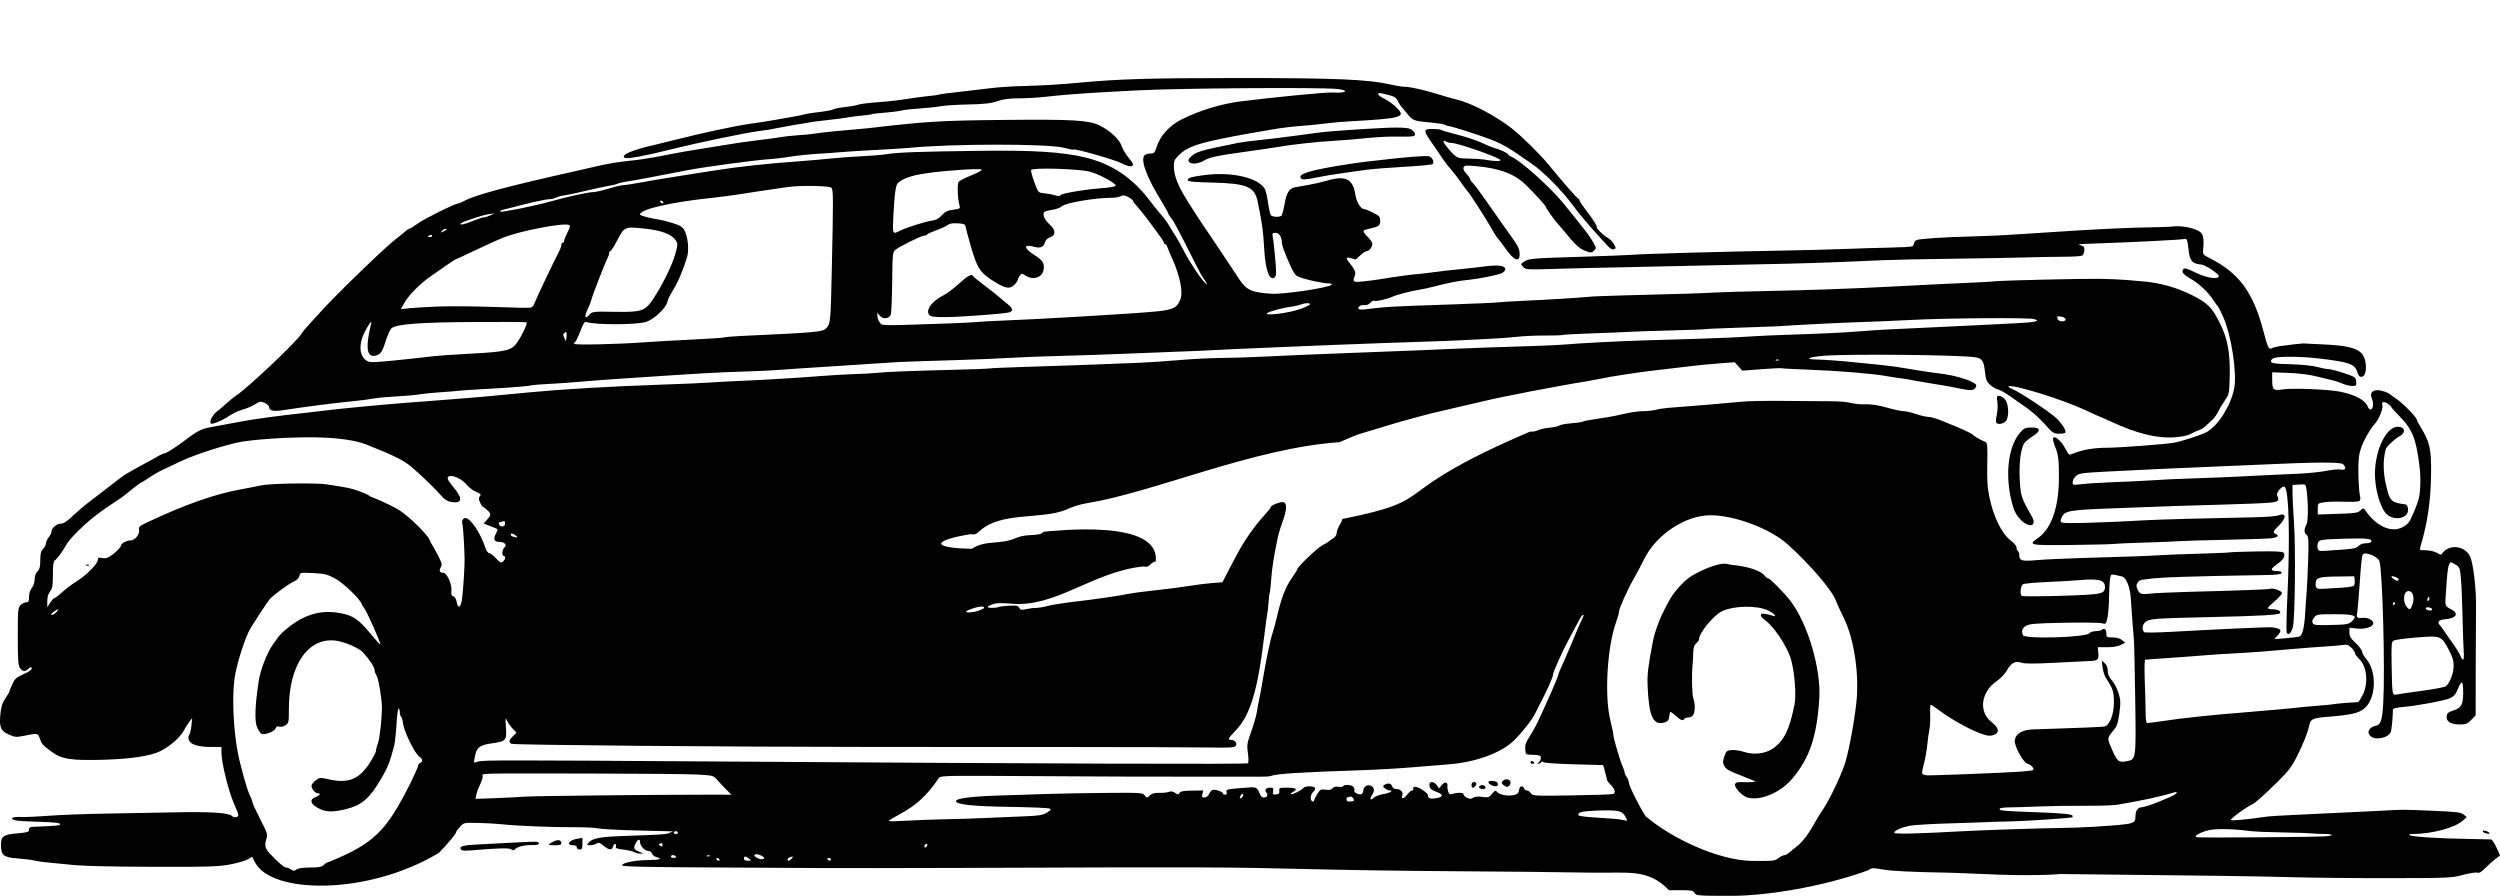 <?xml version="1.0" encoding="UTF-8"?>
<svg width="627.92mm" height="225mm" version="1.1" viewBox="0 0 627.92 225" xmlns="http://www.w3.org/2000/svg">
<g transform="translate(304.43 81.665)">
<path d="m-240.43 134.86-0.666-1.345-1.127 0.665c-0.62 0.366-2.633 0.945-4.474 1.288-2.884 0.537-5.397 0.618-18.163 0.587-13.496-0.033-19.554-0.207-23.189-0.668-0.724-0.092-2.47-0.259-3.881-0.372-1.41-0.113-3.12-0.35-3.799-0.526-0.679-0.177-2.584-0.421-4.233-0.541-3.57-0.261-4.213-0.77-4.226-3.341-0.011-2.236 0.578-2.658 4.137-2.964 2.534-0.218 2.91-0.337 2.91-0.92 0-0.447 0.264-0.682 0.794-0.709 0.437-0.022 2.124-0.095 3.749-0.163 1.625-0.067 3.041-0.208 3.146-0.313 0.504-0.504-0.716-0.675-5.838-0.816-5.123-0.141-6.596-0.391-5.973-1.014 0.132-0.132 1.153-0.209 2.269-0.171 1.116 0.038 4.252-0.103 6.968-0.314s8.908-0.449 13.758-0.529c4.851-0.081 12.945-0.229 17.987-0.329 8.818-0.176 13.243 0.109 14.098 0.907 0.536 0.5 1.605 0.361 1.605-0.209 0-0.287-0.39-1.358-0.866-2.381-1.511-3.246-3.366-10.636-3.367-13.413l-2.9e-4 -1.323h-2.517c-3.287 0-5.214-0.58-5.639-1.696-0.213-0.559-0.196-1.016 0.046-1.308 0.205-0.247 0.459-1.299 0.565-2.338l0.192-1.889-0.67 0.824c-0.368 0.453-0.963 1.405-1.322 2.117-0.898 1.778-3.469 4.066-6.002 5.338-2.368 1.19-7.233 1.942-13.935 2.154-8.406 0.266-10.846-0.105-13.468-2.052-2.196-1.629-2.414-1.885-2.942-3.442-0.4-1.179-0.535-1.196-3.89-0.513-1.946 0.396-2.277 0.37-3.794-0.301-2.085-0.922-2.464-1.82-2.153-5.108 0.178-1.883 0.473-2.824 1.246-3.968 0.557-0.825 1.013-1.605 1.013-1.733 0-0.128 0.327-0.952 0.728-1.83 0.611-1.342 1.029-1.731 2.613-2.431 1.84-0.814 2.573-1.425 2.179-1.819-0.107-0.107-0.452 0.062-0.766 0.376-0.783 0.783-1.438 0.716-2.088-0.213-0.453-0.647-0.549-2.034-0.549-7.938 0-6.683 0.046-7.2 0.706-7.859 0.388-0.388 1.023-0.706 1.411-0.706 0.584 0 0.706-0.235 0.706-1.363 0-0.829 0.276-1.715 0.706-2.26 0.408-0.519 0.706-1.431 0.706-2.164 0-0.797 0.262-1.529 0.706-1.973 0.549-0.549 0.706-1.176 0.706-2.822 0-1.646 0.157-2.273 0.706-2.822 0.388-0.388 0.706-1.002 0.706-1.363s0.318-1.062 0.706-1.555c0.388-0.493 0.706-1.15 0.706-1.459 0-0.873 1.311-1.973 2.351-1.973 0.66 0 1.579-0.603 3.087-2.029 1.181-1.116 2.688-2.425 3.349-2.91 0.661-0.485 2.114-1.596 3.227-2.469 4.37-3.427 6.169-4.778 6.852-5.148 0.392-0.212 1.347-0.755 2.123-1.206s2.126-1.193 2.999-1.649c0.873-0.456 2.064-1.117 2.646-1.469 0.582-0.352 1.482-0.746 2-0.875 0.518-0.129 2.536-1.427 4.486-2.885 4.073-3.046 4.345-3.171 8.453-3.891 1.679-0.294 4.244-0.769 5.699-1.054 3.361-0.659 9.531-1.496 16.933-2.296 1.843-0.199 3.828-0.434 4.41-0.522 1.956-0.295 15.124-1.558 19.932-1.911 6.841-0.503 17.813-1.37 20.285-1.602 1.164-0.11 3.704-0.351 5.644-0.536 1.94-0.185 4.48-0.426 5.644-0.536 8.335-0.788 20.344-1.49 32.808-1.919 5.821-0.2 11.377-0.438 12.347-0.529 0.97-0.091 3.907-0.253 6.526-0.361 6.429-0.265 15.729-0.821 21.519-1.285 2.619-0.21 6.467-0.43 8.551-0.489 2.084-0.059 4.544-0.197 5.468-0.307 2.046-0.244 8.479-0.498 19.495-0.771 4.56-0.113 8.528-0.264 8.819-0.336 0.291-0.072 3.784-0.228 7.761-0.345 8.021-0.237 23.185-0.784 29.986-1.082 2.425-0.106 6.95-0.414 10.054-0.684 3.104-0.27 7.788-0.505 10.407-0.521 2.619-0.016 7.699-0.182 11.289-0.368 3.59-0.186 12.718-0.572 20.285-0.858 17.402-0.657 22.883-0.877 26.635-1.069 1.649-0.084 5.777-0.242 9.172-0.352 3.396-0.109 8.555-0.276 11.465-0.37 2.91-0.094 6.165-0.25 7.232-0.346 3.673-0.33 13.947-0.865 20.108-1.049 3.396-0.101 8.872-0.263 12.171-0.359 6.225-0.182 11.634-0.424 15.875-0.708 1.358-0.091 5.009-0.247 8.114-0.347 8.835-0.285 13.764-0.523 18.344-0.887 4.407-0.35 6.303-0.452 19.756-1.062 4.463-0.202 9.146-0.428 10.407-0.501 1.261-0.073 4.754-0.247 7.761-0.385 5.743-0.265 7.338-0.589 5.463-1.109-1.405-0.39-21.832-0.247-30.687 0.214-3.881 0.202-9.675 0.448-12.876 0.547-4.845 0.149-16.312 0.728-21.167 1.069-0.679 0.048-4.884 0.199-9.343 0.335-4.46 0.137-8.19 0.299-8.29 0.359-0.1 0.061-4.071 0.211-8.825 0.334-4.754 0.123-9.675 0.29-10.936 0.372s-5.389 0.251-9.172 0.378c-3.784 0.127-7 0.303-7.147 0.393-0.147 0.089-2.132 0.152-4.41 0.14-2.278-0.012-5.412 0.128-6.964 0.312-1.552 0.183-4.886 0.425-7.408 0.537-2.522 0.112-5.697 0.271-7.056 0.353-1.358 0.083-5.486 0.24-9.172 0.35-3.687 0.11-8.608 0.278-10.936 0.374-2.328 0.096-6.853 0.265-10.054 0.375-3.201 0.111-6.694 0.249-7.761 0.308-1.067 0.059-6.306 0.282-11.642 0.495-5.336 0.213-10.892 0.467-12.347 0.563-1.455 0.097-5.345 0.265-8.643 0.374-3.299 0.109-9.41 0.348-13.582 0.532-4.172 0.183-11.157 0.419-15.522 0.523s-10.398 0.338-13.406 0.519c-3.007 0.181-8.802 0.422-12.876 0.535-9.952 0.276-15.411 0.489-18.168 0.709-1.261 0.1-7.294 0.494-13.406 0.875-6.112 0.381-12.224 0.786-13.582 0.902-1.358 0.115-4.533 0.275-7.056 0.355-9.188 0.29-10.727 0.378-34.043 1.944-2.813 0.189-6.782 0.496-8.819 0.681s-5.496 0.428-7.686 0.538c-2.19 0.11-4.174 0.262-4.41 0.337-0.725 0.231-4.593 0.546-11.117 0.905-3.434 0.189-6.72 0.408-7.303 0.487-0.582 0.079-2.646 0.247-4.586 0.373-1.94 0.126-4.322 0.367-5.292 0.535-0.97 0.168-3.517 0.394-5.659 0.501-2.142 0.108-4.719 0.352-5.725 0.543s-3.619 0.518-5.806 0.727c-3.954 0.378-12.056 1.427-16.572 2.145-2.638 0.42-3.809 0.211-3.809-0.678 0-0.329-0.497-0.816-1.11-1.087-0.926-0.41-1.233-0.414-1.852-0.024-1.3 0.82-2.463 1.335-4.087 1.81-0.87 0.255-2.298 0.956-3.175 1.558-1.598 1.098-4.138 2.132-4.457 1.813-0.41-0.41 0.384-2.096 1.326-2.817 0.566-0.433 1.699-1.401 2.518-2.151 0.819-0.75 1.885-1.621 2.37-1.936 3.069-1.993 15.686-13.949 16.71-15.836 0.185-0.341 0.747-1.047 1.25-1.57 0.502-0.523 1.787-1.934 2.854-3.135 3.977-4.477 16.699-16.816 19.579-18.989 0.776-0.586 1.763-1.388 2.192-1.783 0.43-0.395 0.92-0.718 1.089-0.718 0.169 0 1.198-0.637 2.286-1.417 1.707-1.223 9.263-4.933 10.045-4.933 0.15 0 0.826-0.297 1.502-0.659 2.76-1.479 10.891-3.651 28.041-7.489 1.746-0.391 4.524-1.025 6.174-1.408 1.649-0.384 4.507-0.856 6.35-1.05 1.843-0.193 3.748-0.427 4.233-0.519s1.517-0.259 2.293-0.372c0.776-0.113 2.84-0.499 4.586-0.858s4.763-0.889 6.703-1.179c1.94-0.289 5.353-0.841 7.585-1.227 2.231-0.385 5.724-0.886 7.761-1.113 2.037-0.226 4.418-0.551 5.292-0.72 0.873-0.17 2.937-0.4 4.586-0.512 1.649-0.112 3.475-0.285 4.057-0.385 0.582-0.1 1.614-0.24 2.293-0.312 0.679-0.072 2.029-0.218 2.999-0.325 0.97-0.107 2.954-0.285 4.41-0.396 1.455-0.111 3.281-0.276 4.057-0.366 14.761-1.724 18.039-1.922 34.572-2.085 16.736-0.165 20.865 0.078 23.526 1.384 2.629 1.291 5.038 3.547 5.566 5.213 0.23 0.727 0.962 1.972 1.627 2.767 0.664 0.795 1.208 1.594 1.208 1.776 0 0.749-1.097 0.653-2.875-0.251-1.827-0.929-11.742-3.756-12.06-3.439-0.086 0.086-1.167-0.115-2.401-0.446-3.964-1.065-28.428-1.042-39.144 0.038-0.892 0.09-4.623 0.322-8.29 0.515-3.667 0.193-7.62 0.442-8.784 0.554-1.164 0.111-3.148 0.256-4.41 0.321-3.098 0.16-6.441 0.507-8.996 0.932-1.164 0.194-2.99 0.405-4.057 0.47-3.653 0.223-16.754 1.985-21.167 2.848-9.839 1.922-12.271 2.378-14.443 2.705-1.25 0.188-2.52 0.472-2.822 0.63-0.302 0.158-1.264 0.396-2.137 0.527-0.873 0.131-3.493 0.697-5.821 1.257s-4.799 1.084-5.49 1.165c-0.691 0.081-1.594 0.328-2.005 0.548-0.412 0.22-1.161 0.4-1.666 0.4-0.88 0-5.103 0.926-8.83 1.935-0.97 0.263-2.207 0.575-2.748 0.693-0.542 0.118-0.907 0.341-0.811 0.495 0.172 0.279 8.861-1.466 12.556-2.522 3.886-1.111 9.543-2.365 10.666-2.365 0.633-2.5e-5 2.422-0.395 3.974-0.877 1.552-0.482 3.219-0.879 3.704-0.882 0.485-0.003 2.549-0.318 4.586-0.7 2.037-0.382 6.72-1.165 10.407-1.741 3.687-0.575 7.258-1.135 7.938-1.244 5.828-0.934 13.047-1.72 21.343-2.321 2.716-0.197 6.368-0.516 8.114-0.708 1.746-0.192 5.08-0.434 7.408-0.538 2.328-0.104 5.186-0.342 6.35-0.53 2.868-0.462 7.88-0.643 23.283-0.842 13.686-0.177 20.734 0.266 26.66 1.677 6.556 1.561 11.827 5.084 16.146 10.793 1.113 1.471 2.47 3.151 3.016 3.733 0.546 0.582 1.408 1.773 1.917 2.646 0.508 0.873 1.257 2.082 1.663 2.687 0.406 0.605 1.331 2.272 2.054 3.704 1.318 2.61 4.225 6.964 5.363 8.032 0.719 0.675 0.484 0.153-0.695-1.546-0.404-0.581-2.144-3.915-3.869-7.408-1.724-3.493-3.511-6.8-3.971-7.348-0.46-0.548-0.836-1.131-0.836-1.295 0-0.164-0.768-1.541-1.707-3.06-3.594-5.817-5.194-10.05-4.309-11.405 0.19-0.291 0.851-0.529 1.469-0.529 1.039 0 1.167-0.135 1.711-1.804 0.884-2.711 3.209-5.247 6.187-6.749 4.401-2.219 9.822-3.89 14.64-4.514 7.827-1.014 21.685-2.361 23.259-2.262 3.334 0.211 4.434-0.468 1.409-0.87-3.559-0.472-40.262-0.227-50.421 0.337-1.843 0.102-4.939 0.268-6.879 0.368-6.32 0.327-11.97 0.761-16.404 1.261-1.843 0.208-4.78 0.374-6.526 0.369-2.284-0.006-3.769 0.193-5.292 0.71-1.668 0.566-3.222 0.741-7.327 0.826-2.866 0.059-6.041 0.266-7.056 0.459-1.015 0.193-3.353 0.442-5.197 0.553-1.843 0.111-3.907 0.346-4.586 0.522-0.679 0.176-2.565 0.417-4.19 0.536-1.625 0.118-3.071 0.286-3.212 0.373-0.141 0.087-1.272 0.248-2.513 0.358-1.241 0.11-2.642 0.284-3.114 0.387-0.77 0.168-4.085 0.596-7.962 1.028-0.776 0.087-1.649 0.214-1.94 0.283-0.291 0.069-1.323 0.242-2.293 0.384-0.97 0.142-2.954 0.487-4.41 0.767-3.926 0.755-3.903 0.752-5.997 1.014-3.346 0.419-15.434 2.93-21.872 4.542-7.022 1.759-11.381 2.555-11.975 2.188-1.088-0.672 1.804-1.936 7.288-3.184 1.122-0.255 3.628-0.871 5.568-1.367 6.397-1.637 15.115-3.503 18.521-3.963 1.843-0.249 4.78-0.709 6.526-1.022 1.746-0.313 3.969-0.707 4.939-0.874 0.97-0.168 2.002-0.387 2.293-0.488 0.291-0.101 1.244-0.271 2.117-0.378 3.498-0.428 4.789-0.658 5.353-0.95 0.325-0.168 1.516-0.392 2.646-0.497 1.13-0.105 2.535-0.345 3.122-0.532 1.03-0.329 2.111-0.458 7.4-0.883 1.358-0.109 3.819-0.418 5.468-0.687 1.649-0.269 4.014-0.583 5.255-0.698 1.241-0.115 2.368-0.278 2.503-0.362 0.136-0.084 2.534-0.401 5.328-0.705 2.795-0.304 6.351-0.719 7.904-0.924 1.552-0.204 4.965-0.429 7.585-0.498 5.507-0.146 9.069-0.357 14.378-0.851 9.977-0.928 17.617-1.155 39.068-1.163 25.438-0.009 33.416 0.324 39.158 1.635 1.358 0.31 2.946 0.564 3.528 0.564 1.396 0 4.931 0.801 8.643 1.958 1.649 0.514 3.554 1.056 4.233 1.205 3.547 0.776 9.633 3.926 13.847 7.168 2.43 1.869 7.111 6.46 9.322 9.142 4.017 4.872 6.937 8.225 7.403 8.503 0.26 0.155 0.473 0.438 0.473 0.627s0.768 1.335 1.706 2.544c1.7 2.19 2.703 3.795 2.583 4.131-0.113 0.315 1.766 2.128 2.72 2.626 0.511 0.266 1.216 0.976 1.567 1.578 0.599 1.026 0.601 1.108 0.035 1.325-0.426 0.163-0.979-0.179-1.874-1.162-4.802-5.272-6.586-7.361-8.483-9.937-2.721-3.696-7.286-8.31-10.221-10.332-1.245-0.858-3.075-2.116-4.065-2.795-2.909-1.994-5.051-3.006-9.546-4.507-3.95-1.319-7.175-2.285-7.585-2.271-0.097 0.003-0.415-0.119-0.706-0.272s-1.64-0.379-2.999-0.502c-4.868-0.442-5.015-0.494-6.44-2.269-0.726-0.904-1.418-1.724-1.536-1.821-0.118-0.097-0.477-0.686-0.796-1.31-0.567-1.107-0.87-1.256-4.015-1.971-1.387-0.316-1.225 0.405 0.263 1.163 1.577 0.804 2.515 1.5 3.775 2.796 1.935 1.992 0.427 2.377-11.887 3.037-1.843 0.099-4.621 0.342-6.174 0.54-1.552 0.198-3.616 0.418-4.586 0.489-3.815 0.279-6.825 0.637-9.525 1.134-1.552 0.285-4.172 0.741-5.821 1.012s-4.824 0.882-7.056 1.358c-6.068 1.294-8.25 2.183-10.164 4.14-0.946 0.967-1.121 1.407-1.098 2.76 0.031 1.842 0.751 3.959 2.268 6.671 0.989 1.768 5.076 8.096 6.756 10.46 0.414 0.582 1.999 2.948 3.523 5.257 1.524 2.309 3.287 4.971 3.918 5.914 1.799 2.691 3.078 3.26 8.056 3.588 3.036 0.2 14.325-1.49 15.121-2.264 0.207-0.201-0.113-0.326-0.835-0.326-0.643 0-2.676-0.357-4.518-0.794-2.66-0.631-3.475-0.975-3.966-1.676-0.903-1.29-3.188-6.783-3.188-7.665 0-1.524-0.644-2.566-1.585-2.566-0.743 0-0.87 0.136-0.736 0.794 0.214 1.051 0.497 3.677 0.769 7.155 0.173 2.206 0.113 2.924-0.271 3.243-1.232 1.023-2.289-1.743-2.592-6.782-0.32-5.319-0.371-5.701-1.625-12.096-0.766-3.906-2.641-4.723-11.334-4.938-4.876-0.12-6.262-0.258-6.262-0.621 0-0.573 0.556-0.754 3.704-1.204 7.122-1.02 14.108 0.541 15.695 3.507 0.197 0.369 0.543 1.91 0.767 3.425 0.224 1.515 0.54 2.904 0.701 3.087 0.432 0.49 2.34 0.541 2.698 0.073 0.17-0.223 0.523-1.595 0.784-3.051 0.49-2.728 1.152-3.752 2.614-4.046 0.401-0.081 1.84-0.332 3.198-0.559s3.488-0.712 4.734-1.079c4.787-1.408 6.613-0.491 7.227 3.631 0.252 1.69 1.331 3.464 2.107 3.464 0.239 0 1.259 0.411 2.268 0.913 1.66 0.827 1.833 1.025 1.833 2.089 0 1.23-0.322 1.436-3.263 2.087-1.223 0.271-1.217 0.574 0.034 1.835 0.552 0.557 1.096 1.272 1.208 1.589 0.248 0.702-0.646 2.069-1.353 2.069-0.282 0-1.011 0.476-1.62 1.058-0.609 0.582-1.125 1.058-1.146 1.058-0.021 0-0.553-0.148-1.182-0.328-1.359-0.39-1.436-0.077-0.315 1.271 1.246 1.497 1.584 2.328 1.268 3.114-0.639 1.59-0.483 1.7 2.048 1.448 1.31-0.13 3.254-0.383 4.322-0.562 3.673-0.615 7.588-1.159 8.996-1.25 0.776-0.05 2.76-0.28 4.41-0.511 1.649-0.231 4.507-0.557 6.35-0.724 1.843-0.168 4.681-0.486 6.307-0.707 3.524-0.48 5.335-0.245 5.335 0.691 0 0.378-0.403 0.805-0.97 1.028-1.221 0.48-5.703 1.375-8.026 1.603-2.694 0.264-5.142 0.742-9.368 1.828-1.078 0.277-2.427 0.567-2.999 0.645-1.831 0.249-5.944 1.31-7.037 1.816-1.368 0.633-4.106 1.232-4.506 0.984-0.171-0.106-0.614 0.134-0.985 0.532-0.413 0.443-0.974 0.666-1.446 0.575-0.847-0.163-1.812 0.436-1.505 0.934 0.107 0.172 0.78 0.238 1.495 0.145 5.081-0.659 6.48-0.74 21.41-1.236 6.015-0.2 11.412-0.435 11.994-0.522 0.582-0.087 3.122-0.249 5.644-0.361 6.14-0.272 15.539-0.844 17.286-1.053 0.776-0.093 4.904-0.256 9.172-0.362 13.985-0.349 19.718-0.53 22.225-0.701 1.358-0.093 7.311-0.265 13.229-0.382 11.097-0.22 22.055-0.617 32.808-1.189 7.551-0.402 12.369-0.637 19.04-0.929 2.808-0.123 5.366-0.274 5.685-0.335 0.983-0.189 21.776-0.682 26.075-0.618 2.231 0.033 5.168 0.155 6.526 0.271 1.358 0.116 3.422 0.29 4.586 0.387 4.059 0.338 8.352 1.541 11.994 3.361 4.145 2.07 5.216 3.142 7.239 7.244 1.903 3.858 2.559 7.514 2.402 13.376-0.111 4.165-0.157 4.389-1.186 5.857-0.589 0.84-1.342 2.104-1.674 2.811s-1.014 1.659-1.515 2.117c-0.501 0.458-1.27 1.171-1.707 1.584-0.438 0.413-1.179 0.866-1.648 1.006s-1.366 0.55-1.994 0.91c-0.723 0.414-2.212 0.736-4.057 0.876-4.439 0.336-9.433-0.889-16.014-3.929-1.431-0.661-2.663-1.202-2.737-1.202-0.074 0-1.701-0.738-3.615-1.64-5.809-2.737-18.701-6.716-19.422-5.995-0.102 0.102 0.416 0.436 1.151 0.743 1.864 0.779 9.219 5.66 10.852 7.202 1.318 1.245 2.352 2.806 2.352 3.552 0 0.204-0.698 0.37-1.551 0.37-1.474 0-1.658-0.12-3.701-2.425-1.183-1.334-3.223-3.168-4.534-4.075-1.311-0.907-3.257-2.27-4.324-3.028-1.067-0.758-2.373-1.477-2.901-1.596-0.528-0.119-1.419-0.645-1.979-1.168-0.852-0.796-1.06-1.34-1.273-3.329-0.283-2.642-0.741-3.321-2.414-3.573-4.007-0.605-31.607-0.881-38.033-0.379-3.454 0.269-4.955 0.835-2.437 0.917 3.041 0.1 5.844 0.294 9.437 0.654 1.989 0.199 5.243 0.524 7.232 0.721 1.989 0.197 4.886 0.594 6.438 0.883 1.552 0.289 4.013 0.685 5.468 0.88 1.455 0.195 3.281 0.443 4.057 0.55 2.43 0.335 5.41 1.166 6.885 1.918 1.236 0.63 1.371 0.813 1.046 1.419-0.446 0.834-1.328 0.871-4.511 0.189-1.3-0.278-3.156-0.624-4.127-0.767-0.97-0.144-1.843-0.282-1.94-0.308-0.245-0.066-3.128-0.557-4.41-0.752-0.582-0.088-1.296-0.224-1.587-0.301-0.291-0.077-1.323-0.234-2.293-0.348-0.97-0.114-2.558-0.36-3.528-0.546-3.05-0.585-12.436-1.364-19.403-1.611-3.687-0.131-6.802-0.295-6.924-0.365-0.121-0.07-2.402 0.037-5.067 0.238l-4.846 0.365-1.891-2.118-4.041 0.308c-2.223 0.17-5.391 0.478-7.04 0.686-1.649 0.208-5.221 0.627-7.938 0.93-4.91 0.549-11.798 1.599-15.169 2.312-0.97 0.205-2.24 0.447-2.822 0.537-6.583 1.019-22.143 4.017-26.282 5.064-0.679 0.172-3.457 0.817-6.174 1.433-2.716 0.617-5.733 1.325-6.703 1.574-4.606 1.184-9.147 2.458-12.524 3.513-2.037 0.637-4.378 1.342-5.203 1.568-0.824 0.226-3.244 1.198-5.377 2.161-21.576 1.465-46.485 12.55-63.449 15.333-1.628 0.248-3.345 0.783-5.248 1.634-6.21 2.528-16.228 0.438-21.592 5.273-1.002 0.915-1.378 1.052-2.372 0.866-8.762 1.39-10.904 3.434 0.325 3.677 3.484-2.329 6.827-0.883 11.194-2.746 0.679-0.321 2.029-0.618 2.999-0.66 2.677-0.117 3.176-0.232 3.825-0.882 2.97-0.224 29.451-3.34 28.158 7.478-0.359 0-0.951 0.329-1.314 0.73-0.515 0.569-0.917 0.682-1.817 0.513-12.588 1.283-21.899 10.342-33.03 9.355-2.303-0.204-3.848-0.183-4.586 0.063-1.775 0.591-1.918 0.98-0.361 0.98 0.783 0 1.512-0.089 1.62-0.197 0.108-0.108 1.246-0.258 2.527-0.332 1.985-0.115 2.381-0.039 2.677 0.514 0.298 0.556 0.552 0.603 1.778 0.327 0.787-0.177 1.861-0.309 2.388-0.294 0.527 0.015 1.891-0.212 3.031-0.503 1.141-0.292 4.236-0.78 6.879-1.086 5.234-0.605 10.946-1.439 13.448-1.963 0.873-0.183 3.934-0.583 6.802-0.888 2.868-0.306 6.678-0.799 8.467-1.097 1.789-0.298 4.379-0.622 5.756-0.722l2.504-0.181 1.468-2.875c0.808-1.581 1.701-3.271 1.985-3.756 2.006-3.878 4.821-7.737 6.62-9.684 1.116-1.206 2.029-2.341 2.029-2.522 0-0.487 2.499-1.479 3.24-1.285 0.914 0.239 0.83 2.036-0.225 4.839-0.476 1.265-1.037 3.134-1.246 4.153-1.033 5.026-1.405 7.4-1.617 10.315-0.127 1.749-0.297 3.291-0.377 3.426-0.08 0.135-0.225 1.326-0.322 2.646s-0.248 2.638-0.335 2.929c-0.087 0.291-0.402 2.593-0.7 5.115-1.618 13.715-3.533 20.1-7.162 23.88-1.951 2.032-2.137 2.402-1.205 2.402 0.991 0 1.686 0.919 1.167 1.544-0.321 0.386-1.615 0.462-6.305 0.371-3.246-0.064-20.507-0.12-38.357-0.125-17.851-5e-3 -38.25-0.012-45.332-0.015-38.268-0.015-91.585-0.48-91.987-0.802-0.64-0.513-0.55-0.895 0.449-1.894l0.89-0.89-0.947-1.004c-0.521-0.552-1.16-1.454-1.42-2.005-0.428-0.906-0.455-0.747-0.285 1.681 0.231 3.302 0.038 3.516-3.641 4.024-3.004 0.415-3.799 1.076-4.19 3.483l-0.22 1.354 1.199-0.304c1.339-0.34 6.834-0.339 58.349 1e-3 88.169 0.584 134.39 0.738 134.86 0.45 0.187-0.115 0.191-1.143 0.01-2.495-0.283-2.115-0.218-2.545 0.816-5.395 0.618-1.703 1.247-3.89 1.398-4.861s0.434-2.478 0.63-3.351c0.195-0.873 0.616-3.175 0.936-5.115 0.797-4.837 1.874-9.947 2.454-11.642 0.266-0.776 0.74-2.522 1.053-3.881 1.088-4.713 2.108-7.414 3.617-9.572 0.834-1.192 1.516-2.29 1.516-2.439 0-0.552 4.981-5.313 6.26-5.984 0.728-0.382 1.404-0.78 1.501-0.883 0.097-0.103 0.613-0.466 1.147-0.805 0.582-0.37 0.971-0.932 0.971-1.403 0-0.432 0.318-1.305 0.706-1.941 0.387-0.635 0.705-1.35 0.707-1.587 25.606-5.093 9.831-5.972 47.191-21.959 0.447 0.112 1.322-0.032 1.945-0.321 0.623-0.289 1.961-0.587 2.972-0.662 1.012-0.075 2.043-0.302 2.293-0.503 0.25-0.201 1.617-0.462 3.039-0.579 1.422-0.118 2.728-0.302 2.902-0.409 0.174-0.108 0.757-0.262 1.295-0.343 4.65-0.7 6.22-0.972 8.21-1.42 3.102-0.699 4.171-0.854 6.205-0.898 0.953-0.021 2.209-0.18 2.791-0.354 0.582-0.174 2.011-0.386 3.175-0.471 4.829-0.354 16.08-1.3 18.531-1.558 1.45-0.153 6.366-0.232 10.926-0.177 4.56 0.056 9.748 0.096 11.531 0.09 1.782-6e-3 3.925 0.184 4.763 0.421 0.837 0.238 2.478 0.393 3.647 0.345 1.44-0.06 3.167 0.205 5.361 0.822 1.78 0.5 3.696 0.91 4.259 0.91s1.945 0.318 3.073 0.706c1.128 0.388 2.481 0.706 3.007 0.706s1.811 0.336 2.855 0.746c5.047 1.982 7.88 3.256 8.482 3.817 0.364 0.339 1.095 0.818 1.625 1.066 0.53 0.248 1.202 0.568 1.493 0.713 0.443 0.22 0.511 1.122 0.419 5.515-0.09 4.288 0.025 5.887 0.626 8.705 0.992 4.652 3.07 8.836 5.168 10.406 0.883 0.661 1.547 1.447 1.547 1.831 0 0.37 0.159 0.772 0.353 0.892 0.194 0.12 0.353 0.586 0.353 1.036 0 1.41 0.624 1.596 4.246 1.27 1.836-0.165 6.752-0.4 10.923-0.521 12.017-0.349 17.265-0.538 20.108-0.722 1.455-0.094 5.98-0.269 10.054-0.387 4.075-0.118 7.492-0.266 7.593-0.329 0.102-0.062 3.07-0.166 6.597-0.23 4.501-0.082 6.533 4e-3 6.818 0.289 0.658 0.658 0.045 1.799-1.537 2.862-0.813 0.546-1.439 1.146-1.39 1.332 0.093 0.358 0.248 0.401 1.705 0.472 0.553 0.027 0.854 0.215 0.766 0.479-0.102 0.306-1.341 0.454-4.175 0.498-19.515 0.307-27.178 0.573-29.606 1.03-0.291 0.055-0.796 0.112-1.121 0.127-0.956 0.044-1.754 1.065-1.495 1.916 0.483 1.589 1.078 1.903 3.063 1.616 1.016-0.147 5.657-0.364 10.313-0.484 13.014-0.334 19.707-0.586 20.25-0.763 0.761-0.248 2.857 0.558 2.857 1.099 0 0.264-0.794 1.15-1.764 1.968-0.97 0.818-1.764 1.621-1.764 1.785 0 0.164 0.516 0.3 1.147 0.303 1.329 6e-3 2.216 0.464 1.898 0.979-0.266 0.43-5.072 0.699-17.332 0.971-13.883 0.307-15.381 0.415-16.404 1.177-0.859 0.64-1.043 1.919-0.376 2.617 0.148 0.155 3.269 0.113 6.937-0.092 12.586-0.704 24.412-1.232 25.189-1.125 2.354 0.324 2.6 0.716 1.323 2.107l-0.794 0.865 2.901-0.232c1.596-0.128 3.14-0.324 3.433-0.436 0.758-0.291 1.242-2.292 1.442-5.955 0.095-1.746 0.256-4.048 0.358-5.115s0.272-4.648 0.378-7.957c0.167-5.219 0.119-6.079-0.367-6.481-0.69-0.573-0.706-1.323-0.056-2.57 0.485-0.929 0.478-5.819-0.012-9.027-0.175-1.147-0.204-1.163-1.834-1.058l-1.656 0.107 5e-3 2.117c4e-3 1.164 0.161 4.339 0.353 7.056 0.461 6.542 0.28 24.578-0.267 26.537-0.438 1.57-1.21 2.219-1.559 1.31-0.114-0.297-0.027-4.461 0.193-9.255 0.68-14.815 0.379-26.577-0.698-27.268-0.632-0.405-2.183 1.378-1.868 2.149 0.575 1.41 0.371 1.582-2.155 1.817-1.358 0.126-6.676 0.338-11.818 0.472-5.142 0.133-10.857 0.305-12.7 0.381-1.843 0.076-8.193 0.315-14.111 0.531-11.582 0.422-12.58 0.597-13.375 2.342-0.333 0.73-0.325 0.985 0.039 1.231 0.494 0.333 9.944 0.076 21.626-0.589 2.849-0.162 15.705-0.508 26.106-0.702 3.104-0.058 6.041-0.26 6.526-0.449 2.138-0.834 2.327 0.463 0.353 2.418-1.537 1.522-1.686 1.894-0.882 2.203 0.991 0.38 0.533 0.887-0.97 1.074-0.825 0.103-6.013 0.279-11.529 0.391-5.516 0.112-10.834 0.27-11.818 0.35-0.984 0.08-4.9 0.238-8.704 0.35-3.803 0.112-7.296 0.268-7.761 0.345-0.465 0.078-5.212 0.19-10.548 0.251-10.63 0.12-10.971 0.048-8.34-1.771 3.311-2.289 5.181-7.607 5.229-14.876 0.031-4.682-0.131-6.039-0.959-8.021-0.284-0.681-0.517-1.54-0.517-1.909 0-1.207 1.864 0.146 2.95 2.141 0.536 0.985 1.041 1.792 1.122 1.792s0.746-0.227 1.477-0.505c2.18-0.828 4.891-1.258 7.962-1.263 2.953-5e-3 14.458-0.863 16.779-1.251 1.835-0.307 6.66-1.858 8.157-2.622 2.883-1.471 6.155-6.566 7.043-10.968 0.777-3.854-0.71-13.499-2.796-18.131-0.61-1.354-1.224-2.545-1.365-2.646-0.141-0.101-0.568-0.682-0.949-1.291-1.251-2.001-3.587-4.25-5.623-5.415-2.114-1.21-2.655-1.909-1.991-2.573 0.304-0.304 1.062-0.079 3.051 0.906 2.759 1.365 5.811 1.818 5.811 0.863 0-0.568-3.424-2.828-4.389-2.897-2.275-0.163-2.899-0.894-3.213-3.766-0.278-2.547-0.407-2.848-1.128-2.633-0.596 0.178-12.44 0.778-21.609 1.095-5.325 0.184-5.338 0.186-4.233 0.504 0.702 0.202 0.867 0.459 0.807 1.258-0.041 0.552-0.279 1.134-0.529 1.293-0.25 0.159-2.36 0.292-4.688 0.295-2.328 0.004-6.694 0.083-9.701 0.176-3.007 0.093-11.282 0.241-18.389 0.329-7.106 0.088-14.885 0.251-17.286 0.361-13.704 0.627-20.479 0.847-33.117 1.075-5.53 0.1-12.991 0.261-16.581 0.358-3.59 0.097-10.733 0.254-15.875 0.35-5.142 0.095-12.682 0.274-16.757 0.397-7.168 0.216-7.429 0.2-8.055-0.499-0.632-0.706-0.626-0.737 0.227-1.296 1.232-0.807 1.939-0.869 14.178-1.239 6.015-0.182 11.809-0.404 12.876-0.493 3.032-0.253 21.605-0.77 39.335-1.095 5.045-0.092 11.553-0.267 14.464-0.389 2.91-0.121 7.779-0.266 10.819-0.321 3.04-0.056 5.699-0.207 5.909-0.337 0.21-0.13 0.382-0.459 0.382-0.732s0.278-0.64 0.617-0.816c0.68-0.352 6.733-0.752 14.376-0.949 2.716-0.07 6.447-0.223 8.29-0.34 1.843-0.117 5.653-0.361 8.467-0.542 2.813-0.181 6.306-0.405 7.761-0.497 7.621-0.485 15.815-0.854 19.579-0.883 2.328-0.018 5.106-0.125 6.174-0.238 2.304-0.245 5.789 0.557 6.796 1.564 0.662 0.662 0.818 1.934 0.548 4.473-0.102 0.956 0.057 1.143 1.651 1.94 7.299 3.65 10.922 8.527 13.435 18.089 1.177 4.476 1.404 4.949 2.186 4.53 0.347-0.186 1.26-0.422 2.03-0.526 2.895-0.39 5.639-0.711 5.809-0.68 0.097 0.018 2.426 0.133 5.176 0.256 5.58 0.25 8.255 0.871 9.489 2.202 1.529 1.65 1.5 5.938-0.04 5.938-0.449 0-0.772-0.38-1.001-1.178-0.583-2.032-2-2.54-9.566-3.426-4.611-0.54-10.104-0.593-11.403-0.109-0.475 0.177-0.771 0.538-0.706 0.858 0.095 0.46 0.908 0.575 4.876 0.688 2.777 0.079 5.572 0.361 6.703 0.677 1.067 0.298 2.344 0.543 2.838 0.545 0.494 2e-3 2.24 0.454 3.881 1.004 2.842 0.953 2.988 1.053 3.093 2.117 0.103 1.037 0.033 1.117-0.981 1.117-0.601 0-1.682-0.257-2.404-0.572-0.721-0.314-1.867-0.696-2.546-0.847-0.679-0.151-2.505-0.597-4.057-0.99-1.7-0.43-4.471-0.776-6.967-0.87l-4.145-0.156 5e-3 1.806c8e-3 2.66 0.24 2.874 2.699 2.484 2.428-0.385 11.78 0.012 14.581 0.618 3.783 0.819 6.119 2.12 6.745 3.759 0.173 0.452 0.512 0.757 0.753 0.678 0.624-0.205 0.746-1.567 0.248-2.769-0.537-1.295 0.012-2.083 1.452-2.083 0.913 0 2.72 0.604 3.148 1.052 0.097 0.102 0.861 0.649 1.699 1.218 1.581 1.073 5.004 4.604 5.004 5.162 0 0.175 0.478 1.097 1.063 2.047 2.17 3.527 2.572 5.31 2.518 11.159-0.067 7.154-0.871 12.717-2.716 18.785-0.227 0.745-0.139 0.794 1.421 0.794 0.948 0 2.114 0.265 2.713 0.617 0.955 0.561 1.089 0.566 1.466 0.058 1.713-2.312 5.626-1.824 6.905 0.862 0.816 1.712 1.589 8.384 1.498 12.927-0.033 1.649-0.068 8.396-0.078 14.993l-0.018 11.994-1.104 1.147c-0.962 0.998-1.336 1.147-2.897 1.147-2.249 0-3.445-0.749-3.293-2.063 0.086-0.745 0.396-1.028 1.519-1.385 2.183-0.695 2.646-1.487 2.646-4.529 0-1.434-0.141-2.607-0.314-2.607-0.173 0-0.566 0.595-0.872 1.323-1.126 2.67-1.3 2.76-7.633 3.961-1.843 0.349-4.582 0.746-6.085 0.881-1.696 0.152-2.737 0.402-2.743 0.657-0.047 2.19-0.321 5.119-0.527 5.627-0.663 1.637-4.305 2.249-5.26 0.885-0.463-0.661-0.473-0.885-0.068-1.499 0.262-0.397 0.799-0.77 1.193-0.83 1.594-0.24 1.988-1.268 2.235-5.826 0.47-8.709-0.176-32.835-0.953-35.574-0.338-1.19-3.68-2.541-4.201-1.698-0.246 0.398-0.419 2.113-0.871 8.633-0.202 2.91-0.457 5.728-0.567 6.262-0.204 0.989 0.061 1.149 1.652 0.998 1.082-0.103 2.438 0.646 2.438 1.347 0 0.945-2.081 1.591-4.282 1.331l-1.715-0.203v1.199c0 0.965 0.309 1.489 1.587 2.687 0.873 0.818 1.587 1.774 1.587 2.124 0 0.35 0.454 1.157 1.008 1.795 2.772 3.187 2.556 9.915-0.399 12.447-1.425 1.221-3.22 1.635-9.238 2.135-3.716 0.308-4.305 0.563-4.595 1.99-0.385 1.893-1.467 4.638-3.15 7.989-1.331 2.651-2.129 3.681-5.129 6.626-3.396 3.333-5.339 5.044-6.162 5.427-1.574 0.732-5.524 3.638-5.275 3.879 0.258 0.25 3.392-0.044 9.128-0.855 0.582-0.082 3.122-0.243 5.644-0.357 2.522-0.114 6.412-0.303 8.643-0.421 2.231-0.117 5.229-0.257 6.662-0.312 1.433-0.054 4.846-0.22 7.585-0.369 6.068-0.329 4.987-0.33 13.207 0.015 5.855 0.246 6.925 0.378 7.585 0.939l0.768 0.652-0.941 0.841c-2.068 1.849-7.576 3.33-12.641 3.399-0.855 0.012-1.072 0.108-0.706 0.312 0.694 0.387 7.607 0.823 14.464 0.913 3.007 0.039 5.675 0.096 5.928 0.127 0.253 0.03 0.869 0.948 1.369 2.039l0.908 1.984-1.192 0.907c-0.656 0.499-1.79 1.521-2.522 2.271-0.968 0.993-1.517 1.304-2.018 1.146-0.378-0.12-2.003 0.137-3.609 0.57-2.805 0.757-3.532 0.79-18.267 0.814-8.44 0.014-19.473-0.093-24.518-0.237-8.388-0.24-22.674-0.437-58.208-0.802-10.076 0.765-21.176-0.208-29.323-0.359-7.976-0.142-12.994-0.387-15.084-0.736-2.967-0.496-3.172-0.489-3.881 0.132-12.169 4.41-26.217 6.435-34.307 6.438-8.563 0-8.964-0.03-9.386-0.706-0.384-0.616-0.824-0.706-3.443-0.707l-3.002-2e-3c-5.218-5.483-10.277-4.245-19.099-4.398-8.316-0.144-23.772-0.306-34.346-0.359-10.575-0.053-27.323-0.296-37.218-0.541-20.615-0.509-24.878-0.523-87.489-0.296-14.552 0.053-30.427 0.067-35.278 0.032s-17.934-0.107-29.075-0.16c-14.764-0.07-20.292-0.204-20.389-0.497-0.206-0.618 3.246-1.333 6.512-1.348 2.877-0.013 3.727-0.325 2.043-0.748-0.478-0.12-0.965-0.52-1.082-0.889-0.119-0.374-0.535-0.67-0.941-0.67-0.866 0-2.046-1.252-2.046-2.171 0-0.98-0.588-0.784-1.175 0.392-0.572 1.147-0.394 1.461 1.194 2.095l0.863 0.345-0.817 0.022c-0.449 0.012-1.16-0.161-1.579-0.385-0.419-0.224-1.639-0.504-2.711-0.621-1.593-0.174-1.93-0.325-1.845-0.827 0.144-0.855-0.509-0.773-0.735 0.092-0.252 0.964-1.041 0.885-2.377-0.238-0.937-0.788-1.232-0.876-1.786-0.529-0.365 0.228-1.083 0.415-1.594 0.415-0.802 0-0.867-0.076-0.474-0.55 0.983-1.185 2.84-1.567 8.583-1.767 10.096-0.351 10.965-0.409 11.861-0.791l0.882-0.376-1.058-0.03c-0.582-0.017-4.471-0.115-8.643-0.219-4.172-0.104-8.299-0.334-9.172-0.512-0.873-0.177-3.651-0.307-6.174-0.287-5.156 0.04-14.262-0.336-17.992-0.743-1.358-0.148-4.063-0.3-6.011-0.338-3.537-0.068-3.543-0.067-4.498 1.005-0.526 0.59-0.959 1.194-0.961 1.341-7e-3 0.4-2.021 2.82-4.314 5.181-18.012 10.821-42.289 10.321-46.217 2.305zm13.925 1.366c2.273 0 2.865-0.121 3.449-0.706 0.388-0.388 0.966-0.706 1.284-0.706 11.375-4.641 14.408-7.832 20.358-19.645 1.097-2.203 1.995-4.232 1.995-4.509s0.238-0.595 0.529-0.706c0.768-0.295 0.649-1.026-0.265-1.625-1.071-0.702-3.738-6.123-4.018-8.166-0.124-0.904-0.362-1.729-0.529-1.832-0.167-0.103-0.304-0.566-0.304-1.028 0-0.462-0.135-0.924-0.3-1.026-0.165-0.102-0.408 1.674-0.54 3.948-0.132 2.273-0.387 4.689-0.567 5.368-1.09 4.112-1.583 5.394-3.049 7.935-3.11 5.39-5.083 7.1-9.36 8.108-3.175 0.749-4.814 0.673-6.651-0.306-2.011-1.072-2.302-2.187-0.727-2.782 1.113-0.42 1.457-0.961 0.611-0.961-0.701 0-1.722-1.266-1.585-1.965 0.066-0.333 0.556-0.932 1.091-1.331 0.923-0.689 1.082-0.7 3.175-0.223 4.92 1.121 7.637 0.053 10.301-4.051 0.882-1.359 1.604-2.732 1.604-3.051 0-0.319 0.242-1.265 0.537-2.102 0.431-1.222 0.931-5.75 0.972-8.797 0.025-1.88-0.869-7.279-1.32-7.967-0.298-0.455-0.542-1.127-0.542-1.493 0-0.686-1.342-2.72-2.909-4.411-1.03-1.111-4.533-2.631-6.773-2.938-6.957-0.954-11.837 6.096-11.837 17.101 0 3.402-0.041 3.6-0.865 4.139-0.489 0.321-1.166 0.471-1.559 0.346-0.492-0.156-0.756-0.027-0.906 0.446-0.23 0.726-2.658 1.695-3.468 1.384-0.275-0.105-0.781-0.784-1.125-1.508-0.729-1.537-0.62-5.362 0.334-11.729 0.413-2.755 1.995-6.884 3.473-9.068 1.722-2.543 2.372-3.24 4.538-4.863 3.999-2.997 7.91-4.003 12.39-3.186 3.448 0.629 4.719 1.528 8.254 5.844 0.914 1.116 1.769 2.029 1.9 2.029 0.299 0-3.458-8.453-4.076-9.172-0.25-0.291-0.516-0.721-0.59-0.955-0.4-1.269-4.634-5.335-6.7-6.435-1.979-1.053-2.649-1.218-5.5-1.355-3.233-0.156-3.247-0.153-3.47 0.737-0.14 0.556-0.644 1.067-1.335 1.353-1.211 0.502-5.434 3.593-6.15 4.503-0.566 0.719-3.499 5.159-4.727 7.155-1.28 2.081-3.367 8.471-3.988 12.206-0.743 4.474-0.427 12.942 0.708 18.951 0.66 3.496 2.397 9.671 3.096 11.007 0.325 0.621 0.591 1.332 0.591 1.58 0 0.248 0.882 2.17 1.961 4.272 1.809 3.525 1.931 3.911 1.576 4.987-0.721 2.184-0.141 2.713 2.176 5.067 1.155 1.173 2.375 2.133 2.712 2.133 0.337 0 0.916 0.222 1.288 0.494 0.579 0.423 0.776 0.423 1.381 0 0.458-0.321 1.668-0.494 3.449-0.494zm361.8-1.67c5.66 0.069 6.047 0.031 6.959-0.686 0.531-0.418 1.243-0.759 1.582-0.759 0.339 0 1.252-0.635 2.028-1.411 3.846-2.67 4.777-5.911 7.46-9.873 1.558-2.283 4.057-7.391 5.439-11.118 0.929-2.505 2.339-9.742 3.025-15.522 0.862-7.264-0.488-16.433-3.221-21.872-0.78-1.552-1.623-3.399-1.873-4.104-0.919-2.584-6.573-9.177-12.158-14.176-4.376-3.917-13.181-7.247-19.256-7.283-6.314-0.037-13.675 4.797-16.741 10.994-0.797 1.611-1.956 3.801-2.577 4.869-1.536 2.64-3.759 7.59-3.759 8.37 0 0.35-0.313 1.492-0.695 2.539-2.263 6.192-2.996 18.569-1.467 24.77 0.413 1.676 0.751 3.301 0.751 3.611 0 0.799 1.678 6.53 2.301 7.86 0.286 0.611 0.526 1.326 0.532 1.587 6e-3 0.262 0.244 0.784 0.529 1.161 0.285 0.377 0.518 0.975 0.518 1.33 0 0.79 2.733 6.29 4.221 8.496 6.528 5.581 18.088 10.973 26.402 11.219zm-0.866-15.924c-1.378-0.422-3.359-2.594-3.065-3.36 0.145-0.378 0.616-0.535 1.488-0.495 0.702 0.032 1.911 0.035 2.687 7e-3 1.363-0.049 1.31-0.09-1.587-1.216-4.282-1.665-4.806-1.952-5.323-2.918-0.385-0.719-0.377-1.11 0.049-2.342 0.467-1.351 0.628-1.489 1.852-1.59 0.737-0.061 2.133 0.152 3.101 0.474 2.478 0.823 5.471 0.447 7.366-0.926 2.711-1.964 4.047-4.739 5.305-11.017 0.474-2.365-8e-3 -8.322-0.923-11.412-0.928-3.133-4.287-8.197-6.401-9.649-0.631-0.433-1.147-1.026-1.147-1.317 0-0.402 0.276-0.483 1.147-0.337 0.631 0.106 1.424 0.302 1.764 0.437 1.384 0.547 0.498-0.532-1.058-1.289-2.806-1.365-8.768-1.242-11.73 0.243-2.07 1.038-5.644 5.451-5.644 6.969 0 0.242-0.318 0.712-0.706 1.044-0.516 0.442-0.717 1.078-0.75 2.372-0.024 0.972-0.089 2.204-0.143 2.737-0.277 2.7-0.186 7.79 0.154 8.666 0.487 1.253 0.497 3.256 0.021 4.145-0.206 0.384-0.736 0.682-1.214 0.682-0.467 0-0.947 0.159-1.067 0.353-0.35 0.567-0.781 0.42-2.063-0.706-0.663-0.582-1.293-1.058-1.401-1.058-0.108 0-0.245 0.513-0.306 1.14-0.084 0.861-0.336 1.219-1.031 1.462-2.959 1.034-4.091-1.311-4.406-9.128-0.119-2.939 0.093-4.714 1.347-11.289 0.349-1.831 1.394-4.853 2.357-6.818 1.854-3.783 2.615-4.993 4.326-6.878 1.464-1.613 2.715-2.559 4.691-3.549 3.167-1.587 5.984-2.4 7.228-2.088 0.489 0.123 1.209 0.25 1.601 0.283 3.562 0.301 7.021 1.473 7.853 2.66 0.266 0.379 0.67 0.69 0.898 0.69 0.461 0 4.101 3.712 5.677 5.79 4.233 5.58 7.577 16.899 7.148 24.196-0.571 9.722-2.475 15.319-6.98 20.519-2.945 3.4-8.021 5.461-11.115 4.514zm-258.18 15.537c-0.12-0.194-0.377-0.353-0.571-0.353-0.194 0-0.255 0.159-0.135 0.353 0.12 0.194 0.377 0.353 0.571 0.353s0.255-0.159 0.135-0.353zm7.429-0.188c-0.873-0.66-1.256-0.657-1.256 0.011 0 0.345 0.338 0.525 0.97 0.518 0.929-0.011 0.941-0.033 0.285-0.529zm10.739 0.011c0.477-0.574 0.363-0.646-0.5-0.315-0.307 0.118-0.558 0.356-0.558 0.529 0 0.488 0.572 0.372 1.058-0.214zm9.878 0.176c0-0.194-0.247-0.353-0.55-0.353s-0.452 0.159-0.332 0.353c0.12 0.194 0.367 0.353 0.55 0.353s0.332-0.159 0.332-0.353zm-16.821-0.23c0.346-0.346-1.575-1.237-2.172-1.008-0.427 0.164-0.4 0.289 0.153 0.707 0.715 0.541 1.64 0.679 2.018 0.301zm-22.161-0.476c-0.12-0.194-0.447-0.353-0.726-0.353s-0.508 0.159-0.508 0.353c0 0.194 0.327 0.353 0.726 0.353s0.628-0.159 0.508-0.353zm8.547-0.213c-0.117-0.117-0.421-0.13-0.676-0.028-0.281 0.113-0.198 0.196 0.213 0.213 0.372 0.015 0.58-0.068 0.463-0.185zm54.604-2.899c-0.28-0.28-0.887 0.356-0.671 0.705 0.146 0.237 0.328 0.201 0.516-0.102 0.159-0.258 0.229-0.529 0.156-0.602zm-66.503 0.124c0-0.328-0.205-0.439-0.559-0.304-0.45 0.173-0.467 0.273-0.088 0.513 0.627 0.397 0.647 0.391 0.647-0.209zm417.41-2.066c2.617-0.151 2.418-0.588-0.282-0.618-1.342-0.015-2.719-0.08-3.06-0.146-0.341-0.065-3.516-0.165-7.056-0.221s-7.309-0.22-8.376-0.364c-4.277-0.576-8.633-0.641-10.468-0.156-2.107 0.557-3.6 1.448-2.874 1.715 0.453 0.167 28.793-0.019 32.115-0.211zm-413.53-0.943c0-0.194-0.238-0.353-0.529-0.353s-0.529 0.159-0.529 0.353c0 0.194 0.238 0.353 0.529 0.353s0.529-0.159 0.529-0.353zm322.44-0.338c5.713-0.313 16.306-0.658 27.869-0.907 2.619-0.056 7.112-0.3 9.983-0.542 5.614-0.472 5.816-0.561 5.808-2.533-5e-3 -1.131 0.634-2.027 1.45-2.035 0.6-5e-3 2.993-0.783 4.808-1.562 0.582-0.25 1.733-0.738 2.558-1.085 1.446-0.608 2.142-1.47 0.882-1.091-3.55 1.065-8.262 2.086-14.199 3.078-1.067 0.178-4.718 0.3-8.114 0.272-3.396-0.029-8.555 0.047-11.465 0.169-2.91 0.122-6.363 0.228-7.673 0.237-1.31 9e-3 -2.381 0.168-2.381 0.355 0 0.186 0.198 0.351 0.441 0.365 0.243 0.014 0.758 0.078 1.147 0.142 0.388 0.064 3.563 0.212 7.056 0.331 7.065 0.239 9.701 0.5 9.701 0.958 0 0.169-0.04 0.32-0.088 0.335-0.723 0.223-11.864 0.97-15.434 1.036-2.619 0.048-5.318 0.127-5.997 0.176-0.679 0.049-4.965 0.194-9.525 0.322-4.56 0.129-9.084 0.407-10.054 0.619-2.065 0.45-3.704 1.215-3.704 1.729 0 0.383 5.424 0.265 16.933-0.366zm-254.88-3.03c3.299-0.064 7.823-0.211 10.054-0.326 2.231-0.115 6.236-0.287 8.899-0.382 4.117-0.146 5.034-0.284 6.12-0.925 0.971-0.573 1.156-0.821 0.772-1.036-0.278-0.156-4.778-0.349-10-0.43-9.44-0.146-13.552-0.588-13.552-1.454 0-0.702 4.067-1.207 11.465-1.424 3.881-0.114 9.199-0.285 11.818-0.379 2.619-0.095 9.002-0.207 14.184-0.251 9.041-0.075 9.442-0.05 9.934 0.622 0.511 0.699 0.515 0.699 1.286 1e-3 0.561-0.508 1.21-0.683 2.368-0.638 0.877 0.034 1.953-0.074 2.391-0.241 0.556-0.211 1.035-0.135 1.589 0.253 0.712 0.499 0.825 0.5 1.097 0.013 0.231-0.412 0.985-0.553 3.137-0.584l2.834-0.041-0.222 0.885c-0.185 0.737-0.097 0.885 0.529 0.885 0.455 0 0.907-0.341 1.144-0.863 0.216-0.474 0.605-0.944 0.864-1.043 0.592-0.227 2.608 0.455 2.608 0.882 0 0.175 0.255 0.318 0.567 0.318 0.353 0 0.492-0.195 0.368-0.518-0.281-0.733 0.114-0.884 2.835-1.084 1.322-0.097 2.642-0.199 2.933-0.225 1.529-0.139 1.992 0.109 2.421 1.298 0.294 0.814 0.672 1.235 1.108 1.235 0.872 0 1.221-0.612 0.704-1.235-0.566-0.682-0.143-1.235 0.944-1.235 0.777 0 0.878 0.125 0.73 0.901-0.153 0.799-0.068 0.889 0.753 0.794 0.733-0.085 0.902-0.272 0.814-0.901-0.104-0.748 0.013-0.794 2.029-0.794 2.198 0 2.697 0.382 1.403 1.075-0.405 0.217-0.662 0.467-0.573 0.557 0.239 0.239 2.849-1.028 3.178-1.543 0.353-0.551 2.588-0.582 2.923-0.04 0.136 0.221-0.054 0.657-0.423 0.97-0.754 0.64-0.898 2.192-0.224 2.419 0.243 0.082 0.441-0.025 0.441-0.238 0-0.213 0.357-0.949 0.794-1.636 0.725-1.141 0.905-1.232 2.075-1.056 0.918 0.138 1.413 0.035 1.744-0.364 0.308-0.371 0.789-0.492 1.439-0.362 0.537 0.107 1.071 0.042 1.187-0.146 0.324-0.524 2.147-0.405 2.626 0.172 0.234 0.283 0.329 0.671 0.21 0.864-0.28 0.453 1.116 1.205 1.771 0.953 0.276-0.106 0.502-0.496 0.502-0.866 0-0.91 0.87-1.573 1.714-1.305 0.973 0.309 1.216 1.209 0.587 2.17-0.805 1.229-0.656 1.782 0.257 0.948 0.437-0.399 1.544-0.832 2.461-0.964 1.524-0.218 2.734-0.904 1.596-0.904-0.265 0-0.791-0.235-1.167-0.522-0.593-0.452-0.614-0.57-0.156-0.877 0.85-0.569 1.699-0.42 1.94 0.341 0.155 0.489 0.534 0.706 1.235 0.706 1.009 0 1.718 0.983 1.252 1.736-0.113 0.182-0.052 0.426 0.136 0.542 0.187 0.116 0.696-0.27 1.13-0.858 0.434-0.587 1.007-1.068 1.273-1.068 0.266 0 0.385-0.16 0.264-0.355-0.121-0.195 0.014-0.445 0.299-0.554 0.662-0.254 3.407 1.46 3.407 2.128 0 0.775 0.601 0.978 2.13 0.72 1.76-0.297 1.791-0.95 0.075-1.564-1.437-0.514-1.838-0.921-1.847-1.873-8e-3 -0.889 1.209-0.774 1.878 0.176l0.558 0.794 0.671-0.844c0.716-0.9 1.567-0.746 1.423 0.258-0.046 0.322 0.041 0.958 0.194 1.412 0.219 0.652 0.438 0.773 1.038 0.576 1.233-0.406 2.883-0.379 2.805 0.047-0.039 0.215 0.328 0.604 0.816 0.865 0.716 0.383 1.023 0.39 1.595 0.033 0.468-0.292 1.251-0.361 2.31-0.202 1.473 0.221 1.67 0.158 2.444-0.776 0.756-0.913 0.888-0.958 1.291-0.443 0.563 0.718 2.921 1.118 4.317 0.732 0.792-0.219 1.086-0.531 1.17-1.24 0.12-1.018 0.918-1.285 1.251-0.418 0.112 0.291 0.437 0.529 0.723 0.529s0.74 0.314 1.009 0.697c0.472 0.673 0.835 0.692 10.439 0.542 5.473-0.085 10.104-0.25 10.291-0.366 0.605-0.374 0.363-1.236-0.62-2.213-0.528-0.525-0.974-1.113-0.99-1.307-0.031-0.37-0.922-3.686-1.002-3.729-0.025-0.014-3.296-0.103-7.269-0.198-3.972-0.096-7.411-0.33-7.641-0.521-0.277-0.23-0.496-0.223-0.648 0.022-0.126 0.203-0.418 0.367-0.649 0.365-0.287-4e-3 -0.301-0.087-0.042-0.265 0.612-0.419 0.859-1.45 0.414-1.725-0.226-0.14-1.129-0.264-2.006-0.276-1.593-0.022-1.595-0.023-1.699-1.383-0.081-1.06 0.158-1.762 1.085-3.175 0.654-0.998 1.612-2.72 2.129-3.828 2.614-5.601 4.874-10.771 5.019-11.483 0.089-0.439 0.459-1.391 0.822-2.117 0.363-0.726 1.479-3.304 2.48-5.729 1.536-3.722 2.252-5.366 3.109-7.144 0.07-0.146 0-0.265-0.158-0.265-0.157 0-0.675 0.754-1.149 1.676-0.475 0.922-1.431 2.708-2.124 3.969-1.691 3.075-4.243 8.72-4.243 9.386 0 0.589-1.225 3.378-2.926 6.666-0.603 1.164-1.347 2.63-1.654 3.258-0.726 1.486-3.292 4.711-5.298 6.659-3.139 3.049-9.641 5.418-16.228 5.912-1.455 0.109-5.424 0.434-8.819 0.722-3.396 0.288-9.19 0.625-12.876 0.749-16.081 0.542-21.584 0.892-23.107 1.469-0.291 0.11-1.482 0.186-2.646 0.169-1.164-0.017-9.102-0.021-17.639-9e-3s-20.047-0.015-25.576-0.06c-5.53-0.045-16.139-0.103-23.576-0.127-13.154-0.044-13.535-0.026-14 0.661-2.889 4.268-5.549 6.709-9.827 9.016-1.481 0.799-2.692 1.541-2.692 1.651s1.945 0.078 4.322-0.069c2.377-0.147 7.02-0.32 10.319-0.384zm133.7-7.923c-0.266-0.431 0.702-0.857 1.219-0.537 0.203 0.126 0.37 0.378 0.37 0.56 0 0.445-1.312 0.426-1.589-0.023zm-1.939-0.703c0-0.678 0.69-0.956 1.173-0.473 0.267 0.267-0.401 1.179-0.863 1.179-0.17 0-0.31-0.318-0.31-0.706zm8.174 0.143c-0.634-0.444-0.714-0.663-0.386-1.057 0.553-0.666 1.708-0.632 1.973 0.059 0.117 0.306-0.012 0.782-0.287 1.057-0.432 0.432-0.61 0.424-1.3-0.059zm-3.323-0.172c-0.99-0.577-0.713-1.084 0.526-0.964 0.753 0.073 1.184 0.321 1.261 0.728 0.132 0.699-0.784 0.82-1.787 0.236zm9.966-5.616c0-0.194 0.149-0.353 0.332-0.353 0.183 0 0.43 0.159 0.55 0.353 0.12 0.194-0.029 0.353-0.332 0.353-0.302 0-0.55-0.159-0.55-0.353zm23.735 13.462c-0.775-1.353-1.89-1.559-7.272-1.349-3.627 0.142-4.802 0.468-4.346 1.206 0.112 0.18 2.312 0.437 4.891 0.569 2.578 0.133 5.243 0.369 5.922 0.526 0.679 0.157 1.279 0.253 1.334 0.215 0.055-0.038-0.184-0.564-0.529-1.167zm-68.239-4.39c-0.207-0.387-0.572-0.576-0.884-0.456-0.292 0.112-0.597 0.204-0.678 0.204-0.081 0-0.148 0.241-0.148 0.535 0 0.374 0.31 0.511 1.032 0.456 0.89-0.068 0.983-0.169 0.678-0.739zm-208.26-0.463c2.045-0.174 32.962-0.512 45.787-0.5l6.276 6e-3 -1.337-1.342c-0.735-0.738-1.755-1.827-2.265-2.419-0.906-1.052-1.023-1.083-4.939-1.303-2.206-0.124-14.25-0.238-26.765-0.254-30.1-0.037-27.164-0.118-27.164 0.746 0 0.396-0.298 1.309-0.662 2.029-0.364 0.72-0.773 1.822-0.909 2.45l-0.246 1.141 5.054-0.186c2.78-0.103 6.006-0.267 7.171-0.366zm180.57-0.572c-0.132-0.213-0.336-0.163-0.52 0.128-0.482 0.761-0.362 1.134 0.211 0.658 0.289-0.24 0.428-0.594 0.309-0.786zm195.29-5.718c1.636-0.118 3.059-0.298 3.163-0.401 0.352-0.352-0.559-1.372-1.403-1.571-1.089-0.257-3.433-4.597-3.216-5.955 0.26-1.628 1.92-2.595 4.595-2.678 10.923-0.338 17.288-0.596 17.923-0.725 1.313-0.267 2.399-3.075 2.381-6.157-0.015-2.65-0.275-3.429-2.015-6.045-0.34-0.511-0.711-1.702-0.825-2.646l-0.207-1.716 0.75 0.672c0.491 0.44 0.75 1.094 0.75 1.894 0 0.849 0.316 1.582 1.036 2.402 0.57 0.649 1.315 2.064 1.655 3.143 0.533 1.69 0.567 2.383 0.245 4.982-0.266 2.148-0.591 3.29-1.128 3.959-2.044 2.549-2.001 2.323-0.926 4.853 1.456 3.426 1.791 3.734 3.698 3.401 2.586-0.451 2.537-0.124 2.321-15.604-0.104-7.47-0.261-14.296-0.35-15.169-0.147-1.446-0.245-2.757-0.783-10.38-0.187-2.649-1.138-4.982-2.147-5.266-0.343-0.097-1.124-0.276-1.735-0.399-1.068-0.214-1.121-0.17-1.325 1.12-0.117 0.739-0.225 2.852-0.24 4.695-0.015 1.843-0.198 4.087-0.407 4.986-0.369 1.59-0.408 1.627-1.406 1.341-0.565-0.162-4.847-0.219-9.517-0.127-7.136 0.14-8.651 0.262-9.501 0.764-0.994 0.587-1.219 1.254-0.796 2.356 0.401 1.045 16.061 0.565 16.727-0.513 0.153-0.248 0.841-0.471 1.528-0.495 0.687-0.024 1.363-0.158 1.503-0.297 0.602-0.602 1.194-0.204 1.194 0.805 0 1.015 0.063 1.058 1.548 1.058 0.987 0 1.844 0.239 2.364 0.66l0.815 0.66-1.111 0.575c-0.7 0.362-1.979 0.575-3.455 0.575h-2.344l0.162 1.407c0.196 1.692-0.118 1.984-2.213 2.06-0.873 0.032-4.811 0.226-8.751 0.433-5.335 0.28-7.477 0.272-8.392-0.03-1.542-0.509-2.555 0.067-3.697 2.099-0.434 0.772-1.548 1.922-2.475 2.554-3.922 2.676-4.591 7.63-1.375 10.178 1.677 1.328 2.101 2.402 1.206 3.056-0.352 0.257-1.094 0.468-1.65 0.468-2.057 0-8.625-3.349-12.929-6.593-0.853-0.642-1.664-1.168-1.802-1.168-0.139 0-0.205 1.08-0.148 2.401 0.058 1.32-0.03 3.027-0.195 3.792-0.165 0.765-0.405 2.503-0.534 3.861-0.129 1.358-0.523 3.553-0.875 4.876-0.456 1.714-0.525 2.442-0.238 2.53 0.221 0.068 0.6 0.175 0.841 0.239 0.497 0.132 19.167-0.59 23.703-0.917zm35.83-12.722c4.874-0.733 11.8-1.471 19.932-2.122 6.568-0.526 13.255-1.139 15.403-1.411 0.551-0.07 2.271-0.218 3.823-0.329 1.552-0.111 3.244-0.281 3.759-0.377 0.515-0.097 2.023-0.242 3.351-0.323 1.328-0.081 2.531-0.16 2.673-0.176 0.142-0.015 0.658-0.816 1.147-1.78 1.508-2.976 1.095-7.205-0.887-9.075-0.576-0.544-1.047-1.194-1.047-1.446 0-0.252-0.406-0.864-0.901-1.36-0.717-0.717-1.133-0.861-2.029-0.704-0.62 0.109-2.715 0.291-4.655 0.405-1.94 0.114-5.195 0.361-7.232 0.549-5.976 0.551-11.893 0.996-16.051 1.205-2.134 0.107-4.674 0.267-5.644 0.355-1.724 0.156-11.134 0.846-14.288 1.048-0.873 0.056-1.723 0.122-1.889 0.147-0.166 0.025-0.21 2.466-0.099 5.425 0.112 2.959 0.208 6.531 0.214 7.938 7e-3 1.804 0.14 2.558 0.451 2.56 0.243 1e-3 2.029-0.236 3.969-0.528zm65.246-7.617c2.901-0.389 5.492-0.889 5.758-1.11 0.974-0.808 1.9-3.195 1.937-4.988 0.029-1.458-0.22-2.292-1.281-4.28-1.826-3.422-1.992-3.483-8.089-2.974-2.755 0.23-5.3 0.569-5.656 0.753-0.594 0.308-0.638 0.82-0.544 6.393 0.126 7.537 0.102 7.423 1.505 7.137 0.603-0.123 3.47-0.542 6.37-0.931zm10.229-9.751c-0.078-1.11-0.213-5.119-0.299-8.908-0.086-3.789-0.27-8.116-0.408-9.617-0.241-2.615-0.3-2.756-1.433-3.425-1.139-0.672-1.195-0.674-1.527-0.052-0.19 0.355-0.44 1.976-0.555 3.601-0.116 1.626-0.267 3.761-0.337 4.745-0.144 2.04-0.049 2.242 1.402 2.986 2.109 1.081 1.254 2.315-1.744 2.517-1.342 0.09-1.835 0.717-1.126 1.429 0.247 0.248 0.754 0.927 1.126 1.51 0.372 0.582 1.326 1.951 2.12 3.043s1.649 2.48 1.9 3.087c0.696 1.679 1.038 1.323 0.881-0.916zm-28.039-7.707c1.454-1.419 0.635-1.74-4.447-1.74-4.212 0-4.454 0.039-5.091 0.827-0.464 0.574-0.573 1.006-0.356 1.412 0.271 0.507 0.896 0.569 4.669 0.467 4.042-0.11 4.419-0.179 5.225-0.966zm-576.6-2.269c0.351-0.388 0.52-0.706 0.375-0.706s-0.667 0.318-1.161 0.706c-0.577 0.454-0.711 0.706-0.375 0.706 0.287 0 0.809-0.318 1.161-0.706zm231.1-0.201c1.048-0.305 1.906-0.702 1.906-0.882 0-0.437-1.036-0.414-2.505 0.056-3.893 1.198-1.221 1.355 0.599 0.826zm365.62-0.463c0-0.42-1.364-0.756-1.589-0.391-0.098 0.159 0.021 0.37 0.264 0.468 0.723 0.291 1.325 0.256 1.325-0.077zm-4.897-1.453c0.505-1.687 0.011-3.174-1.055-3.174-1.183 0-1.533 2.404-0.554 3.802 0.781 1.116 1.127 0.981 1.609-0.628zm-592.31-1.41c0.183 0 1.081-0.686 1.994-1.524 0.913-0.838 2.496-2.029 3.516-2.645 2.373-1.433 5.376-4.443 5.376-5.389 0-0.623 0.151-0.696 1.036-0.501 0.706 0.155 1.352 0.027 2.029-0.401 1.162-0.736 2.737-2.288 2.749-2.709 0.015-0.545 1.372-1.294 2.345-1.294 1.19 0 2.488-1.626 2.195-2.749-0.167-0.639 0.133-0.904 2.046-1.805 9.512-4.481 16.972-7.105 23.585-8.295 1.843-0.332 4.066-0.769 4.939-0.973 2.155-0.503 13.647-0.692 16.538-0.273 5.007 0.726 6.29 0.998 8.333 1.764 1.164 0.436 2.196 0.907 2.293 1.046 0.097 0.139 0.573 0.374 1.058 0.521 0.485 0.148 2.311 0.955 4.057 1.794 2.477 1.19 3.882 2.186 6.392 4.534 1.769 1.655 3.427 3.528 3.684 4.163 0.257 0.635 0.557 1.234 0.666 1.331 0.11 0.097 0.752 1.248 1.428 2.558 1.064 2.063 1.168 2.478 0.779 3.101-0.534 0.854-0.286 1.396 0.637 1.396 0.903 0 2.208 2.932 2.025 4.548-0.103 0.908 0.011 1.235 0.472 1.355 0.359 0.094 0.7 0.651 0.833 1.361 0.389 2.073 1.142 1.458 1.423-1.161 0.334-3.118 0.625-8.044 0.579-9.808-0.092-3.533-0.386-8.106-0.549-8.53-0.258-0.672 0.145-1.524 0.722-1.524 1.302 0 3.866 3.803 5.056 7.497 0.237 0.737 0.656 1.323 0.946 1.323 0.286 0 1.056 0.585 1.71 1.3 1.018 1.111 1.271 1.233 1.746 0.839 0.619-0.514 0.749-1.433 0.203-1.433-0.552 0-0.413-1.627 0.181-2.12 0.75-0.623 0.029-1.407-1.293-1.407-1.291 0-1.568-0.686-0.843-2.088 0.547-1.057 0.539-1.103-0.239-1.403-0.442-0.17-1.262-0.493-1.822-0.717l-1.018-0.407 0.701-0.779c1.212-1.347 1.238-1.621 0.245-2.542-0.524-0.486-1.05-0.883-1.169-0.883-0.118 0-0.428-0.481-0.688-1.069-0.374-0.844-0.383-1.178-0.043-1.587 0.359-0.432 0.204-0.612-0.936-1.084-0.751-0.311-1.818-1.109-2.369-1.773-2.08-2.503-6.186-3.119-4.289-0.643 0.29 0.379 1.005 1.306 1.587 2.061 1.763 2.282 1.28 3.357-1.289 2.875-0.864-0.162-1.643-0.663-2.379-1.528-1.451-1.708-4.986-5.122-7.551-7.293-1.932-1.636-4.262-2.791-11.181-5.547-2.783-1.108-6.975-1.717-12.7-1.843-6.489-0.143-16.778 0.554-20.108 1.362-5.232 1.27-11.364 3.357-14.64 4.984-1.261 0.626-3.011 1.459-3.889 1.852-0.878 0.392-2.422 1.281-3.431 1.976-1.009 0.694-1.925 1.262-2.035 1.262s-1.121 0.754-2.247 1.676-2.349 1.874-2.719 2.117c-4.666 3.068-6.829 4.659-8.954 6.59-2.528 2.297-4.242 4.178-4.844 5.316-0.729 1.378-2.271 3.451-2.834 3.81-0.304 0.193-0.443 1.316-0.443 3.568 0 2.752-0.115 3.432-0.706 4.183-0.463 0.588-0.704 1.424-0.7 2.429l6e-3 1.532 0.734-1.147c0.404-0.631 0.884-1.147 1.067-1.147zm7.998-8.355c0.255-0.102 0.559-0.089 0.676 0.028 0.117 0.117-0.091 0.201-0.463 0.185-0.411-0.017-0.495-0.101-0.213-0.213zm579.86 9.766c0.12-0.194 0.05-0.353-0.156-0.353-0.205 0-0.374 0.159-0.374 0.353 0 0.194 0.07 0.353 0.156 0.353 0.086 0 0.254-0.159 0.374-0.353zm8.643-1.235c0-0.291-0.062-0.529-0.139-0.529-0.076 0-0.23 0.238-0.342 0.529-0.112 0.291-0.049 0.529 0.139 0.529 0.188 0 0.342-0.238 0.342-0.529zm-84.667-1.108c2.669-0.248 3.175-0.554 3.175-1.922 0-1.694-1.639-2.092-6.703-1.627-1.261 0.116-4.754 0.315-7.761 0.443-3.007 0.128-5.746 0.38-6.085 0.559-0.632 0.335-0.878 2.382-0.353 2.93 0.273 0.284 13.648-6e-3 17.727-0.384zm62.571-1.672c1.526-0.088 2.928-0.313 3.114-0.5 0.187-0.187 0.287-0.795 0.224-1.353l-0.116-1.013-4.336 0.057c-4.725 0.062-5.365 0.289-5.365 1.897 0 1.14 0.338 1.313 2.286 1.173 0.78-0.056 2.667-0.174 4.193-0.262zm14.354-2.168c-0.035-0.357-1.784-0.962-1.784-0.617 0 0.312 1.206 1.139 1.526 1.046 0.16-0.047 0.276-0.24 0.258-0.429zm-13.718-7.423c2.386-0.165 3.193-0.361 3.671-0.888 0.367-0.405 1.077-0.676 1.771-0.676 0.638 0 1.246-0.141 1.353-0.313 0.521-0.843-0.931-1.022-6.782-0.836-5.572 0.178-6.133 0.254-6.468 0.881-0.202 0.377-0.277 1.045-0.167 1.484 0.179 0.712 0.381 0.785 1.882 0.679 0.925-0.065 3.058-0.214 4.74-0.331zm-459.18-3.516c-0.784-0.593-1.256-0.665-1.256-0.191 0 0.18 0.278 0.4 0.617 0.488 1.153 0.301 1.324 0.222 0.638-0.297zm473.87-2.069c0.524-0.271 1.214-0.787 1.532-1.147 0.53-0.599 2.096-4.262 2.541-5.945 0.468-1.767 0.575-5.193 0.248-7.938-0.866-7.28-1.773-9.549-5.196-13.01-1.032-1.044-1.882-1.996-1.888-2.117-6e-3 -0.12-0.404-0.505-0.885-0.855-1.013-0.738-1.698-0.491-1.384 0.499 0.227 0.715-0.987 3.612-1.903 4.541-1.051 1.065-2.788 4.124-3.47 6.111-0.561 1.633-0.694 2.885-0.657 6.174 0.025 2.269 0.183 4.737 0.35 5.484 0.222 0.992 0.182 1.433-0.147 1.637-0.248 0.153-1.983 0.219-3.857 0.147-1.873-0.072-4.115-0.011-4.981 0.137-1.556 0.266-1.575 0.286-1.575 1.67v1.401l2.822-0.09c6.92-0.222 7.142-0.248 7.91-0.944 0.747-0.676 0.758-0.675 1.348 0.176 2.671 3.849 6.414 5.505 9.192 4.069zm-4.015-3.349c-1.343-1.313-2.571-5.091-2.837-8.731-0.462-6.322 2.518-13.199 5.709-13.174 1.866 0.015 2.063 1.595 0.308 2.463-1.066 0.527-3.288 2.654-3.372 3.228-0.024 0.165-0.075 0.42-0.113 0.565-0.551 2.104-0.509 5.186 0.107 7.95 1.014 4.548 1.282 4.832 4.989 5.305 0.316 0.04 0.573 0.514 0.637 1.177 0.226 2.318-3.457 3.142-5.427 1.216zm-472.52 2.394c0-0.533-0.158-0.683-0.558-0.529-0.307 0.118-0.699 0.214-0.871 0.214-0.172 0-0.221 0.238-0.11 0.529 0.319 0.831 1.539 0.661 1.539-0.214zm403.58-10.357c3.007-0.11 6.659-0.279 8.114-0.375 4.352-0.288 8.293-0.471 14.993-0.694 3.493-0.116 7.382-0.274 8.643-0.35 1.261-0.076 4.277-0.229 6.703-0.34 2.425-0.111 6.315-0.291 8.643-0.399 2.328-0.109 5.399-0.434 6.823-0.722 1.424-0.288 3.052-0.423 3.616-0.299 1.159 0.255 1.422-0.443 0.51-1.355-0.565-0.565-7.052-0.527-21.003 0.124-3.784 0.176-9.181 0.407-11.994 0.513-6.463 0.243-17.969 0.777-26.609 1.234-6.112 0.323-6.747 0.419-7.497 1.123-0.759 0.713-1.059 1.7-0.643 2.116 0.097 0.097 1.089 0.052 2.205-0.1 1.116-0.152 4.489-0.366 7.497-0.476zm-422.51-31.552c1.52-0.197 6.203-0.537 10.407-0.756 8.95-0.465 10.207-0.783 11.641-2.95 1.288-1.947 2.565-4.732 2.253-4.915-0.139-0.082-6.048-0.115-13.13-0.073-13.9 0.081-19.744 0.536-20.828 1.619-0.334 0.334-0.949 1.698-1.368 3.031-0.911 2.9-1.3 3.463-2.625 3.793-1.856 0.462-2.405-1.375-1.632-5.466 0.197-1.045 0.452-2.218 0.565-2.606 0.439-1.498-1.633 1.768-2.217 3.494-0.911 2.692-0.489 4.899 1.123 5.877 0.768 0.466 1.545 0.457 6.955-0.082 3.35-0.334 7.334-0.768 8.854-0.965zm338.81 0.811c-0.117-0.117-0.421-0.13-0.676-0.028-0.281 0.113-0.198 0.196 0.213 0.213 0.372 0.015 0.58-0.068 0.463-0.185zm-285.13-4.398c2.716-0.195 8.193-0.506 12.171-0.692 3.978-0.186 7.629-0.43 8.114-0.543s2.152-0.265 3.704-0.337c19.842-0.923 20.949-1.023 21.892-1.971 1.09-1.096 1.131-1.534 1.422-15.129 0.39-18.197 0.379-19.661-0.139-20.178-0.48-0.478-7.876-0.598-10.828-0.175-5.168 0.74-9.584 1.402-12.171 1.823-1.649 0.269-4.745 0.673-6.879 0.898-10.472 1.104-18.168 2.884-18.168 4.202 0 0.261 2.471 0.923 4.763 1.276 0.776 0.119 2.406 0.535 3.623 0.925 1.777 0.568 2.328 0.927 2.8 1.823 0.868 1.646 1.176 4.898 0.633 6.681-1.05 3.447-2.358 6.478-3.728 8.639-0.548 0.864-1.096 2.026-1.218 2.582-0.345 1.569-3.315 4.375-5.33 5.034-2.323 0.76-12.602 0.797-14.946 0.053-0.523-0.166-0.807 0.243-1.585 2.277-0.521 1.364-1.093 2.569-1.27 2.679-0.178 0.11-0.323 0.333-0.323 0.496 0 0.354 10.518 0.135 17.462-0.363zm-19.338-1.587c0.054-1.05-0.018-1.188-0.437-0.84-0.276 0.229-0.449 0.518-0.384 0.641 0.065 0.124 0.217 0.502 0.338 0.842 0.318 0.893 0.41 0.77 0.483-0.643zm96.067-3.164c3.007-0.103 6.182-0.264 7.056-0.357 0.873-0.093 3.334-0.233 5.468-0.31 9.801-0.355 34.789-1.84 39.773-2.363 4.215-0.442 5.139-0.964 5.925-3.345 0.547-1.657-0.308-5.768-1.974-9.485-0.695-1.552-1.351-3.1-1.457-3.44-0.106-0.34-0.333-0.617-0.504-0.617-0.171 0-0.312-0.166-0.312-0.368 0-0.202-0.675-1.252-1.499-2.334-0.825-1.081-1.737-2.314-2.029-2.74-0.592-0.865-3.111-4.005-3.792-4.726-0.243-0.257-0.441-0.589-0.441-0.739 0-0.15-0.527-0.556-1.172-0.903-0.931-0.501-1.325-0.549-1.917-0.232-0.41 0.219-1.431 0.399-2.268 0.399-4.1-0.001-11.526 1.26-12.459 2.115-0.388 0.356-1.433 0.754-2.323 0.885-0.89 0.131-1.812 0.358-2.049 0.505-0.699 0.432-0.08 2.03 1.234 3.184 1.579 1.386 1.635 2.721 0.137 3.243-0.661 0.23-1.141 0.692-1.275 1.226-0.299 1.191-1.2 1.593-2.644 1.179-2.774-0.796-2.85 0.231-0.146 1.961 2.137 1.367 2.579 1.984 2.478 3.456-0.151 2.185-2.563 3.119-4.603 1.782-0.912-0.598-0.968-0.596-1.436 0.043-0.268 0.366-0.486 0.823-0.486 1.016 0 0.193-0.345 0.718-0.767 1.167-1.261 1.342-2.559 1.061-6.082-1.317-2.692-1.817-3.436-3.037-4.865-7.982-0.719-2.488-1.356-4.842-1.414-5.23-0.089-0.588-0.421-0.724-1.994-0.814-1.27-0.073-2.077 0.058-2.466 0.4-0.318 0.279-1.576 0.867-2.795 1.306-1.219 0.439-2.3 0.934-2.402 1.099-0.103 0.166-0.449 0.302-0.77 0.302-0.687 0-5.887 2.549-7.082 3.472-0.817 0.631-0.829 0.733-0.917 8.197-0.049 4.157-0.21 7.837-0.358 8.178-0.453 1.046-1.971 1.2-2.72 0.276l-0.646-0.798v0.849c0 0.467 0.278 1.201 0.617 1.63 0.681 0.862-0.574 0.845 17.374 0.23zm-4.935-2.098c-1.026-1.236 0.531-3.42 3.524-4.944 0.873-0.445 2.644-1.777 3.935-2.962 2.178-1.998 3.244-2.563 3.533-1.872 0.065 0.155 1.467 1.3 3.116 2.546 1.649 1.246 3.316 2.564 3.704 2.93 0.388 0.366 1.222 1.065 1.852 1.553 1.279 0.991 1.454 1.662 0.529 2.038-0.876 0.356-12.31 1.212-16.361 1.225-2.585 0.008-3.5-0.115-3.832-0.514zm285.39 1.095c0-0.268-0.437-0.572-0.97-0.674-1.139-0.219-1.307-0.117-1.025 0.618 0.262 0.682 1.995 0.731 1.995 0.056zm-370.67-1.287c0.576-0.672 0.961-0.712 6.164-0.628 6.962 0.112 7.716-0.144 9.821-3.337 2.324-3.525 4.667-8.295 5.455-11.105 0.675-2.407 0.688-2.67 0.17-3.461-1.049-1.602-3.641-2.567-8.104-3.02-4.835-0.49-4.799-0.508-6.793 3.288-0.693 1.319-1.399 2.398-1.569 2.398-0.17 0-0.309 0.24-0.309 0.534 0 0.294-0.158 0.81-0.351 1.147-0.544 0.949-3.794 9.306-4.08 10.492-0.14 0.581-0.55 1.646-0.91 2.365-1.02 2.038-0.737 2.779 0.507 1.325zm178.14-1.232c1.504-0.515 2.734-1.081 2.734-1.258 0-0.427-1.139-0.407-2.317 0.041-0.524 0.199-1.605 0.444-2.404 0.543-2.149 0.268-5.634 1.212-6.038 1.635-0.684 0.716 5.184 0.013 8.026-0.961zm-216.16-0.722c2.91-0.114 9.181-0.063 13.935 0.115 4.754 0.178 8.916 0.253 9.249 0.167 0.333-0.086 0.708-0.479 0.833-0.873 0.25-0.786 5.071-10.961 6.167-13.014 0.377-0.706 0.685-1.539 0.685-1.852 0-0.313 0.159-0.569 0.353-0.569 0.194 0 0.353-0.211 0.353-0.469s0.381-1.222 0.846-2.141c0.694-1.371 0.755-1.707 0.34-1.866-1.459-0.56-12.026 1.466-16.356 3.136-1.067 0.411-4.218 1.834-7.001 3.161-2.783 1.327-5.114 2.413-5.18 2.413-0.12 0-2.045 1.308-6.157 4.185-2.729 1.909-5.557 4.775-6.674 6.764l-0.847 1.509 2.082-0.228c1.145-0.125 4.463-0.322 7.374-0.436zm-1.587-17.779c0-0.188-0.238-0.25-0.529-0.139-0.291 0.112-0.529 0.265-0.529 0.342 0 0.076 0.238 0.139 0.529 0.139 0.291 0 0.529-0.154 0.529-0.342zm3.533-1.714c-0.235-0.078-0.69 0.125-1.01 0.453-0.545 0.557-0.518 0.566 0.427 0.142 0.556-0.249 0.818-0.517 0.583-0.595zm113.87 0.506c1.532-0.791 6.382-2.339 8.04-2.566 1.117-0.153 1.807-0.518 2.575-1.361 0.824-0.906 1.438-1.206 2.869-1.403 1.652-0.227 1.799-0.32 1.589-1.007-0.494-1.62-0.634-5.507-0.217-6.01 0.228-0.275 1.688-1.014 3.244-1.641 1.556-0.627 2.7-1.263 2.542-1.413-0.391-0.372-9.284 0.222-14.045 0.937-3.572 0.537-5.46 1.175-6.911 2.335-0.648 0.518-0.909 2.268-1.239 8.298-0.255 4.664-0.222 4.746 1.553 3.83zm-107.17-2.507c1.153-0.485 2.378-0.889 2.723-0.898 0.345-0.009 1.104-0.241 1.686-0.517l1.058-0.501-1.411 0.203c-1.583 0.228-6.521 1.84-7.038 2.298-0.67 0.594 0.921 0.282 2.981-0.585zm47.801-4.763c-0.12-0.194-0.377-0.353-0.571-0.353s-0.255 0.159-0.135 0.353c0.12 0.194 0.377 0.353 0.571 0.353 0.194 0 0.255-0.159 0.135-0.353zm99.857-1.749c0.466-0.466 6.162-1.414 10.275-1.71 1.873-0.135 3.46-0.409 3.527-0.61 0.186-0.562-4.043-2.881-6.414-3.518-2.809-0.754-14.579-1.104-14.826-0.441-0.091 0.244 0.274 1.626 0.811 3.072 0.971 2.616 0.983 2.63 2.38 2.757 0.772 0.07 1.881 0.261 2.463 0.425 1.44 0.406 1.403 0.405 1.784 0.024zm-150.65 164.39c-0.502-0.812 0.443-1.093 4.26-1.266 2.117-0.096 6.3-0.32 9.295-0.496 2.995-0.177 5.575-0.241 5.733-0.144 0.737 0.455 0.146 0.842-1.212 0.794-1.917-0.069-3.791 0.348-4.427 0.985-0.381 0.381-0.614 0.403-0.988 0.092-0.479-0.397-3.335-0.328-9.887 0.239-1.772 0.153-2.591 0.093-2.774-0.203zm29.1-0.536c0-0.326-0.331-0.529-0.861-0.529-1.955 0-1.164-1.299 1.006-1.651l1.266-0.205v1.457c0 1.222-0.114 1.457-0.706 1.457-0.392 0-0.706-0.235-0.706-0.529zm-7.056-0.697c0-0.092 0.491-0.421 1.09-0.731 1.205-0.623 2.085-0.472 2.085 0.358 0 0.405-0.397 0.54-1.587 0.54-0.873 0-1.587-0.075-1.587-0.167zm486.39-2.898c-0.34-0.089-0.617-0.294-0.617-0.455 0-0.363 1.35-0.038 1.614 0.388 0.2 0.324 0.03 0.335-0.996 0.067zm-116.69-78.701c-0.88-0.88-1.528-1.989-1.908-3.263-2.139-7.181-1.407-14.916 1.761-18.607 0.96-1.118 1.281-1.266 2.812-1.289 2.354-0.036 2.539 0.812 0.464 2.122-0.828 0.523-1.78 1.285-2.116 1.694-0.969 1.179-1.486 5.191-1.224 9.501 0.239 3.945 0.413 4.463 3.016 9.007 1.402 2.446-0.598 3.042-2.805 0.836zm-6.155-24.397c-0.112-0.181-0.036-1.079 0.169-1.994 0.205-0.915 0.269-2.354 0.143-3.198-0.208-1.384-0.16-1.534 0.49-1.534 0.396 0 1.049 0.418 1.451 0.93 0.987 1.255 1.04 4.679 0.086 5.542-0.704 0.637-2.015 0.779-2.339 0.254zm-121.67-41.805c-0.494-0.494-1.414-1.653-2.045-2.577-0.631-0.923-1.329-1.837-1.551-2.031-0.223-0.194-0.924-1.305-1.559-2.469-1.157-2.122-5.608-9.018-6.035-9.349-0.125-0.097-0.849-1.077-1.609-2.179-0.76-1.101-1.879-2.549-2.487-3.217-0.608-0.668-1.509-1.831-2.002-2.584-0.493-0.753-1.699-2.523-2.68-3.933-2.306-3.316-2.298-3.61 0.099-3.61 1.035 0 1.985 0.104 2.112 0.231 0.127 0.127 1.988 0.673 4.135 1.215 2.147 0.541 4.888 1.454 6.09 2.029 1.202 0.575 2.583 1.148 3.068 1.275 1.392 0.364 3.528 1.331 3.528 1.598 0 0.133 0.427 0.437 0.949 0.675 2.418 1.102 9.726 7.66 12.919 11.595 5.337 6.576 6.571 8.18 7.429 9.657 0.874 1.504 0.905 1.685 0.386 2.205-0.7 0.7-0.917 0.702-2.556 0.021-1.293-0.537-2.436-1.63-4.963-4.747-0.708-0.873-1.459-1.746-1.669-1.94-0.532-0.492-2.97-3.929-2.97-4.186 0-0.28-2.137-2.661-4.769-5.315-2.975-2.999-6.681-4.427-12.95-4.99-2.378-0.214-2.756-0.168-2.956 0.353-0.149 0.388 0.097 0.939 0.698 1.567 0.51 0.533 0.928 1.133 0.928 1.335s0.303 0.641 0.674 0.977c0.371 0.335 1.952 2.463 3.515 4.729 1.563 2.265 3.76 5.389 4.882 6.942 3.044 4.21 3.291 4.655 3.375 6.075 0.098 1.653-0.716 1.918-1.986 0.649zm-2.85-24.145c-0.436-0.705-10.639-4.275-12.219-4.275-0.401 0-1.037-0.164-1.412-0.365-1.04-0.557-0.846 0.15 0.461 1.676 2.144 2.503 2.272 2.568 5.172 2.596 1.474 0.014 3.394 0.153 4.268 0.309 2.238 0.398 3.956 0.426 3.73 0.06zm-50.153 4.491c-0.606-0.98 2.254-1.883 9.911-3.132 2.522-0.411 5.301-0.817 6.174-0.903 0.873-0.085 2.857-0.31 4.41-0.499 5.64-0.687 11.13-1.1 11.801-0.887 0.765 0.243 1.311 1.504 0.846 1.954-0.165 0.16-3.395 0.466-7.179 0.68-3.784 0.214-7.99 0.546-9.349 0.736-1.358 0.191-4.136 0.579-6.174 0.864-2.037 0.285-4.895 0.759-6.35 1.054-3.175 0.644-3.761 0.662-4.09 0.131zm-27.971-3.953c-0.363-0.438-0.307-0.668 0.318-1.293 1.319-1.319 2.207-1.584 11.811-3.528 0.97-0.196 3.272-0.505 5.115-0.685 1.843-0.18 5.812-0.657 8.819-1.059 3.007-0.402 6.024-0.806 6.703-0.897 2.972-0.398 15.91-1.231 19.005-1.224 2.755 0.006 3.557 0.131 4.245 0.66 0.491 0.378 0.765 0.87 0.651 1.169-0.16 0.417-0.934 0.499-4.024 0.428-2.104-0.048-5.731 0.124-8.059 0.382-2.328 0.258-6.131 0.571-8.45 0.694-4.084 0.217-10.508 0.933-14.128 1.575-0.97 0.172-4.701 0.718-8.29 1.213-6.759 0.932-8.789 1.371-10.031 2.17-1.232 0.792-3.182 1.001-3.685 0.395z" stroke-width=".353"/>
</g>
</svg>
